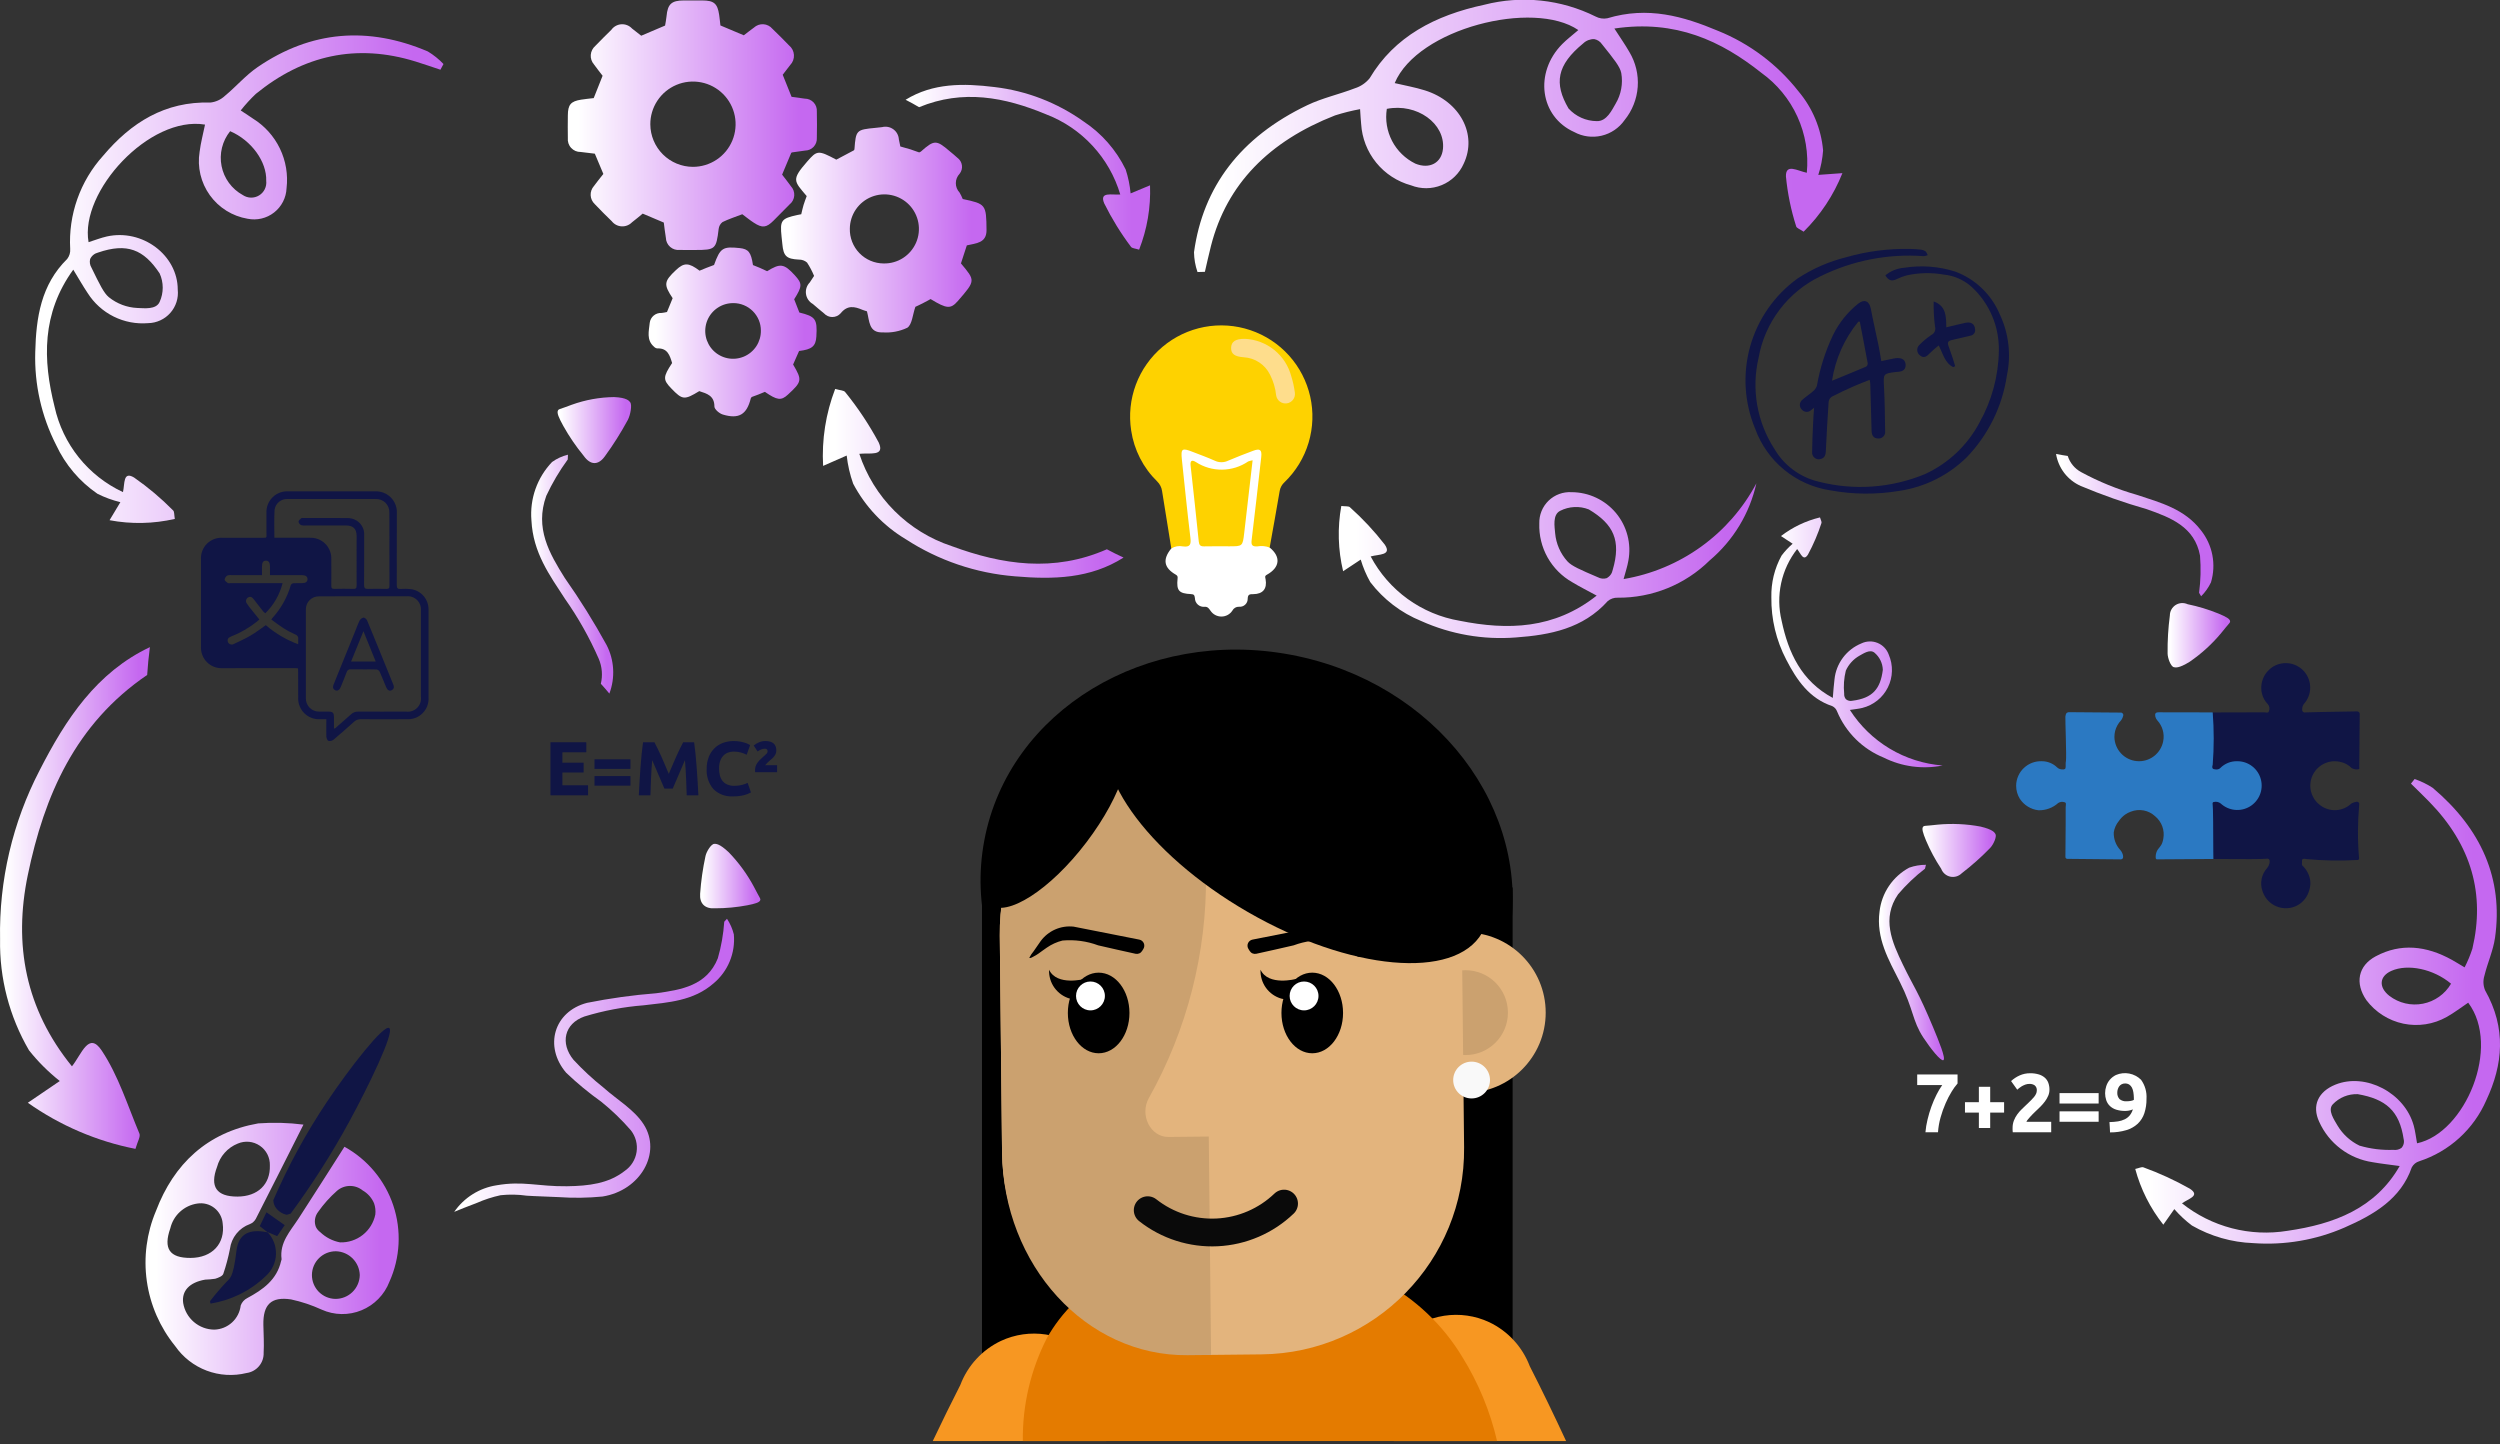 <svg width="180" height="104" viewBox="0 0 180 104" fill="none" xmlns="http://www.w3.org/2000/svg">
	<rect x="0" y="0" width="180" height="104" fill="#333333" stroke="none"/>
	<g clip-path="url(#clip0_304_547)">
		<path d="M108.909 63.899H70.703V103.757H108.909V63.899Z" fill="black"/>
		<path d="M100.357 103.757H112.759C111.89 101.881 111.015 100.077 110.144 98.368C109.615 96.973 108.568 95.836 107.221 95.196C106.21 94.724 105.082 94.564 103.98 94.734C102.878 94.904 101.851 95.397 101.03 96.152C100.208 96.906 99.629 97.887 99.366 98.971C99.103 100.055 99.168 101.192 99.552 102.239C99.757 102.631 100.029 103.148 100.357 103.757Z" fill="#F79722"/>
		<path d="M79.646 103.757C79.676 103.7 79.707 103.641 79.735 103.589C80.118 102.542 80.183 101.404 79.919 100.321C79.656 99.237 79.077 98.256 78.256 97.502C77.434 96.748 76.408 96.254 75.306 96.084C74.204 95.914 73.076 96.075 72.065 96.546C70.718 97.187 69.671 98.323 69.143 99.718C68.482 101.014 67.82 102.364 67.158 103.757H79.646Z" fill="#F79722"/>
		<path d="M84.334 39.488C84.113 38.111 83.891 36.735 83.67 35.359C83.633 35.094 83.509 34.849 83.316 34.663C82.31 33.679 81.653 32.393 81.445 31.001C81.272 29.887 81.388 28.747 81.783 27.691C82.178 26.635 82.839 25.699 83.701 24.973C84.563 24.246 85.597 23.754 86.705 23.543C87.813 23.333 88.956 23.411 90.024 23.771C91.093 24.13 92.051 24.759 92.806 25.596C93.561 26.433 94.087 27.451 94.335 28.551C94.582 29.651 94.542 30.796 94.218 31.876C93.895 32.956 93.298 33.934 92.487 34.717C92.301 34.884 92.178 35.109 92.136 35.355C91.909 36.714 91.658 38.068 91.416 39.423C91.388 39.443 91.358 39.457 91.325 39.465C90.09 39.645 89.884 39.442 90.039 38.221C90.254 36.522 90.453 34.82 90.625 33.115C90.682 32.544 90.591 32.477 90.053 32.679C89.516 32.88 88.989 33.093 88.455 33.3C88.284 33.37 88.101 33.405 87.916 33.403C87.731 33.401 87.549 33.362 87.379 33.288C86.929 33.103 86.477 32.92 86.022 32.745C85.272 32.455 85.172 32.52 85.257 33.335C85.364 34.354 85.484 35.372 85.595 36.39C85.678 37.158 85.769 37.925 85.837 38.695C85.895 39.346 85.764 39.483 85.127 39.489C84.863 39.49 84.598 39.602 84.334 39.488Z" fill="#FED200"/>
		<path d="M84.334 39.488C84.582 39.335 84.878 39.282 85.163 39.34C85.691 39.415 85.767 39.196 85.709 38.719C85.483 36.848 85.295 34.972 85.096 33.097C85.011 32.291 85.102 32.231 85.879 32.538C86.411 32.745 86.95 32.939 87.468 33.172C87.619 33.244 87.785 33.281 87.952 33.279C88.12 33.278 88.285 33.239 88.435 33.165C89.021 32.911 89.619 32.687 90.216 32.46C90.722 32.267 90.868 32.382 90.808 32.915C90.582 34.905 90.362 36.896 90.118 38.883C90.072 39.251 90.165 39.361 90.526 39.34C90.826 39.285 91.136 39.315 91.42 39.425C92.236 40.092 92.16 40.859 91.213 41.382C91.041 41.477 91.098 41.567 91.123 41.706C91.243 42.39 90.931 42.77 90.243 42.779C90.006 42.782 89.845 42.77 89.834 43.104C89.836 43.185 89.821 43.265 89.79 43.34C89.758 43.415 89.712 43.482 89.652 43.537C89.593 43.592 89.523 43.634 89.446 43.659C89.369 43.685 89.288 43.694 89.207 43.686C89.109 43.682 89.012 43.706 88.927 43.756C88.842 43.806 88.774 43.879 88.729 43.967C88.644 44.097 88.527 44.204 88.391 44.278C88.254 44.352 88.101 44.391 87.945 44.392C87.789 44.392 87.636 44.355 87.499 44.282C87.361 44.209 87.244 44.103 87.157 43.974C87.041 43.817 86.963 43.675 86.735 43.688C86.647 43.698 86.558 43.689 86.473 43.662C86.388 43.635 86.31 43.591 86.244 43.531C86.178 43.472 86.125 43.4 86.088 43.318C86.052 43.237 86.033 43.149 86.033 43.06C86.004 42.858 85.973 42.784 85.749 42.775C84.877 42.734 84.698 42.522 84.785 41.665C84.799 41.532 84.796 41.458 84.665 41.38C83.792 40.883 83.69 40.275 84.334 39.488Z" fill="white"/>
		<path d="M89.637 24.396C90.407 24.432 91.146 24.712 91.746 25.197C92.345 25.681 92.775 26.345 92.971 27.09C93.092 27.475 93.178 27.869 93.23 28.268C93.243 28.357 93.239 28.447 93.217 28.534C93.195 28.62 93.157 28.702 93.103 28.774C93.05 28.845 92.983 28.906 92.906 28.952C92.83 28.998 92.745 29.028 92.656 29.041C92.568 29.054 92.478 29.05 92.391 29.028C92.304 29.006 92.223 28.968 92.151 28.914C92.079 28.861 92.019 28.794 91.973 28.718C91.927 28.641 91.897 28.556 91.883 28.467C91.83 27.948 91.68 27.443 91.442 26.978C91.267 26.621 91 26.317 90.669 26.096C90.337 25.876 89.954 25.747 89.556 25.724C88.896 25.675 88.631 25.484 88.64 25.044C88.651 24.591 88.959 24.388 89.637 24.396Z" fill="#FEDD8C"/>
		<path d="M90.188 33.141C89.981 34.937 89.787 36.654 89.584 38.371C89.471 39.339 89.464 39.334 88.507 39.334C87.902 39.334 87.296 39.324 86.691 39.339C86.433 39.345 86.339 39.248 86.312 38.997C86.124 37.173 85.928 35.351 85.724 33.53C85.682 33.164 85.811 33.088 86.1 33.266C86.663 33.632 87.321 33.823 87.992 33.815C88.663 33.808 89.317 33.602 89.871 33.224C89.974 33.185 90.08 33.157 90.188 33.141Z" fill="#FED200"/>
		<path d="M159.276 51.297C160.526 51.297 161.776 51.297 163.026 51.287C163.14 51.287 163.315 51.361 163.359 51.218C163.398 51.132 163.411 51.038 163.397 50.945C163.383 50.852 163.342 50.765 163.279 50.695C163.067 50.479 162.919 50.208 162.853 49.912C162.773 49.547 162.808 49.166 162.955 48.822C163.101 48.478 163.351 48.189 163.67 47.994C164.03 47.778 164.455 47.699 164.869 47.769C165.282 47.839 165.657 48.054 165.926 48.377C166.195 48.699 166.34 49.106 166.335 49.526C166.33 49.945 166.176 50.349 165.899 50.665C165.805 50.771 165.756 50.909 165.761 51.05C165.751 51.084 165.751 51.12 165.759 51.154C165.768 51.188 165.786 51.218 165.81 51.243C165.835 51.268 165.866 51.285 165.9 51.294C165.934 51.303 165.969 51.302 166.003 51.292C166.201 51.279 167.668 51.253 169.713 51.22C169.741 51.22 169.768 51.226 169.794 51.238C169.819 51.25 169.842 51.267 169.86 51.289C169.887 51.325 169.9 51.369 169.899 51.414C169.903 51.69 169.867 55.214 169.866 55.223C169.877 55.264 169.877 55.308 169.866 55.349C169.858 55.361 169.848 55.37 169.836 55.377C169.824 55.384 169.811 55.388 169.797 55.39C169.634 55.414 169.468 55.384 169.324 55.305C169.088 55.063 168.782 54.903 168.449 54.845C168.057 54.765 167.65 54.821 167.294 55.004C166.938 55.188 166.656 55.487 166.493 55.852C166.331 56.218 166.298 56.628 166.4 57.014C166.503 57.401 166.734 57.741 167.056 57.978C167.383 58.227 167.788 58.352 168.198 58.329C168.608 58.307 168.997 58.139 169.295 57.856C169.295 57.856 169.659 57.658 169.79 57.748C169.813 57.764 169.832 57.785 169.847 57.809C169.863 57.842 169.869 57.878 169.865 57.914C169.748 59.206 169.743 60.506 169.853 61.799C169.854 61.816 169.853 61.832 169.847 61.848C169.842 61.864 169.834 61.878 169.822 61.89C169.808 61.904 169.79 61.915 169.771 61.92C169.751 61.925 169.731 61.925 169.711 61.92C168.498 61.988 167.281 61.966 166.07 61.855C166.038 61.847 165.852 61.798 165.771 61.875C165.736 61.909 165.745 61.988 165.743 62.175C165.738 62.219 165.743 62.264 165.757 62.306C165.921 62.457 166.057 62.636 166.158 62.836C166.263 63.033 166.326 63.25 166.344 63.473C166.36 63.693 166.331 63.915 166.257 64.123C166.157 64.487 165.941 64.808 165.642 65.037C165.342 65.266 164.976 65.391 164.599 65.393C164.217 65.396 163.844 65.276 163.536 65.049C163.229 64.823 163.003 64.503 162.892 64.137C162.797 63.859 162.779 63.562 162.838 63.275C162.898 62.987 163.033 62.722 163.231 62.505C163.308 62.414 163.364 62.306 163.393 62.191C163.403 62.15 163.456 61.938 163.357 61.856C163.333 61.84 163.306 61.83 163.277 61.825C163.248 61.82 163.219 61.821 163.191 61.828C162.979 61.862 161.542 61.864 159.364 61.846C159.134 58.184 159.259 57.725 159.345 57.693C159.442 57.656 159.547 57.646 159.65 57.663C159.741 57.682 159.825 57.727 159.892 57.791C160.059 57.946 160.255 58.065 160.468 58.143C160.682 58.22 160.909 58.254 161.136 58.241C161.372 58.233 161.604 58.175 161.816 58.071C162.028 57.966 162.215 57.817 162.364 57.634C162.514 57.452 162.623 57.239 162.684 57.011C162.744 56.782 162.756 56.544 162.717 56.311C162.67 56.015 162.546 55.738 162.356 55.506C162.167 55.275 161.92 55.098 161.64 54.993C161.36 54.888 161.058 54.859 160.763 54.91C160.468 54.96 160.192 55.087 159.963 55.279C159.88 55.36 159.779 55.419 159.668 55.451C159.349 55.52 159.207 55.421 159.21 55.097C159.217 54.362 159.177 53.626 159.232 52.892L159.276 51.297Z" fill="#101545"/>
		<path d="M159.36 61.846L155.324 61.873C155.297 61.876 155.269 61.869 155.247 61.852C155.236 61.841 155.227 61.827 155.221 61.812C155.214 61.797 155.212 61.781 155.212 61.765C155.201 61.612 155.225 61.46 155.281 61.318C155.392 61.05 155.582 60.981 155.692 60.654C155.721 60.568 155.743 60.479 155.758 60.389C155.814 60.092 155.788 59.784 155.685 59.5C155.582 59.215 155.404 58.964 155.17 58.771C154.939 58.555 154.652 58.41 154.341 58.351C154.031 58.293 153.71 58.324 153.416 58.441C153.269 58.493 153.129 58.565 153.002 58.655C152.829 58.781 152.679 58.935 152.558 59.112C152.363 59.346 152.236 59.63 152.19 59.931C152.173 60.4 152.343 60.857 152.662 61.202C152.735 61.281 152.791 61.376 152.825 61.478C152.851 61.557 152.908 61.743 152.816 61.83C152.781 61.86 152.736 61.876 152.69 61.875L148.89 61.838C148.866 61.844 148.84 61.843 148.816 61.837C148.792 61.831 148.77 61.819 148.752 61.802C148.734 61.785 148.721 61.763 148.714 61.74C148.707 61.716 148.706 61.691 148.71 61.667C148.722 60.9 148.728 60.125 148.728 59.342C148.728 59.066 148.728 58.788 148.728 58.509V58.318C148.728 58.255 148.728 58.191 148.728 58.128C148.736 57.93 148.769 57.852 148.717 57.798C148.699 57.778 148.675 57.766 148.648 57.761C148.573 57.735 148.493 57.726 148.414 57.735C148.335 57.745 148.259 57.772 148.192 57.815C147.801 58.166 147.29 58.354 146.765 58.339C146.496 58.308 146.237 58.218 146.007 58.076C145.776 57.934 145.58 57.743 145.43 57.517C145.253 57.231 145.16 56.901 145.162 56.564C145.165 56.326 145.215 56.092 145.311 55.874C145.406 55.656 145.544 55.459 145.717 55.296C145.889 55.132 146.093 55.005 146.315 54.921C146.538 54.837 146.775 54.799 147.013 54.808C147.426 54.807 147.823 54.969 148.118 55.259C148.172 55.308 148.236 55.346 148.305 55.369C148.375 55.393 148.448 55.403 148.521 55.397C148.549 55.402 148.578 55.401 148.606 55.395C148.634 55.388 148.661 55.376 148.684 55.359C148.719 55.326 148.721 55.278 148.728 55.187C148.731 55.127 148.731 55.068 148.728 55.008C148.727 54.935 148.734 54.862 148.748 54.791C148.796 54.484 148.694 51.819 148.707 51.595C148.711 51.547 148.72 51.499 148.735 51.453C148.749 51.413 148.767 51.374 148.79 51.339C148.831 51.309 148.878 51.289 148.928 51.281C148.948 51.278 148.968 51.276 148.989 51.277C149.067 51.281 150.585 51.292 152.74 51.307C152.792 51.324 152.835 51.359 152.861 51.406C152.901 51.486 152.861 51.578 152.821 51.683C152.794 51.747 152.759 51.808 152.716 51.863C152.509 52.081 152.362 52.348 152.287 52.639C152.255 52.779 152.239 52.922 152.237 53.065C152.245 53.504 152.414 53.924 152.714 54.245C153.013 54.565 153.42 54.764 153.857 54.801C154.294 54.839 154.729 54.714 155.079 54.449C155.429 54.184 155.668 53.799 155.75 53.368C155.803 53.103 155.792 52.83 155.719 52.569C155.645 52.309 155.512 52.07 155.329 51.871C155.257 51.794 155.207 51.698 155.184 51.595C155.144 51.388 155.184 51.283 155.432 51.285C156.726 51.294 158.021 51.291 159.315 51.292C159.412 52.545 159.412 53.804 159.315 55.058C159.306 55.088 159.246 55.25 159.32 55.334C159.356 55.376 159.412 55.384 159.496 55.396C159.582 55.413 159.672 55.405 159.753 55.372C159.797 55.353 159.836 55.325 159.869 55.291C160.025 55.134 160.212 55.011 160.418 54.927C160.623 54.844 160.844 54.804 161.066 54.808C161.458 54.802 161.842 54.929 162.154 55.168C162.466 55.407 162.688 55.744 162.785 56.125C162.879 56.492 162.853 56.88 162.708 57.231C162.564 57.581 162.31 57.876 161.985 58.071C161.659 58.265 161.279 58.349 160.902 58.309C160.525 58.27 160.171 58.11 159.892 57.852C159.824 57.797 159.744 57.758 159.658 57.74C159.572 57.721 159.483 57.723 159.398 57.744C159.374 57.744 159.351 57.753 159.334 57.769C159.285 57.819 159.309 57.919 159.312 57.936C159.342 58.068 159.355 59.576 159.36 61.846Z" fill="#2B79C2"/>
		<path d="M53.445 15.425C52.962 15.612 52.472 15.766 52.02 15.99C51.942 16.049 51.877 16.124 51.83 16.21C51.782 16.296 51.753 16.391 51.743 16.488C51.568 17.939 51.51 18 50.052 17.999C49.682 17.999 49.312 18.009 48.942 17.995C48.818 18.009 48.693 17.996 48.574 17.959C48.455 17.921 48.345 17.86 48.252 17.778C48.158 17.696 48.082 17.596 48.029 17.483C47.976 17.37 47.946 17.248 47.943 17.123C47.878 16.745 47.839 16.363 47.794 16.025L46.274 15.38C46.041 15.57 45.779 15.799 45.502 16.007C45.406 16.106 45.29 16.183 45.161 16.233C45.033 16.283 44.895 16.305 44.757 16.298C44.62 16.291 44.485 16.254 44.363 16.19C44.24 16.127 44.133 16.037 44.048 15.929C43.633 15.525 43.219 15.118 42.821 14.693C42.644 14.528 42.539 14.3 42.527 14.059C42.516 13.818 42.599 13.581 42.759 13.4C42.976 13.102 43.211 12.818 43.441 12.524L42.828 11.065L41.81 10.942C41.681 10.945 41.553 10.92 41.434 10.87C41.316 10.819 41.209 10.744 41.122 10.649C41.034 10.555 40.968 10.442 40.927 10.32C40.886 10.198 40.872 10.068 40.885 9.94C40.874 9.393 40.879 8.847 40.885 8.301C40.891 7.534 41.096 7.293 41.844 7.175C42.139 7.128 42.435 7.101 42.748 7.063L43.387 5.455C43.188 5.195 42.969 4.922 42.766 4.638C42.684 4.545 42.621 4.437 42.582 4.319C42.542 4.202 42.526 4.077 42.535 3.954C42.544 3.83 42.577 3.709 42.633 3.598C42.688 3.488 42.765 3.389 42.859 3.308C43.238 2.915 43.626 2.529 44.017 2.147C44.1 2.031 44.208 1.935 44.333 1.866C44.458 1.797 44.597 1.756 44.74 1.747C44.882 1.738 45.025 1.761 45.158 1.815C45.29 1.868 45.41 1.95 45.507 2.055C45.73 2.225 45.949 2.4 46.168 2.572L47.886 1.841C47.917 1.645 47.969 1.407 47.991 1.166C48.071 0.294 48.347 0.035 49.235 0.032C49.676 0.032 50.117 0.032 50.558 0.032C51.408 0.036 51.659 0.249 51.781 1.077C51.817 1.32 51.839 1.565 51.87 1.832L53.554 2.541C53.782 2.368 54.028 2.172 54.283 1.988C54.375 1.903 54.483 1.838 54.6 1.796C54.717 1.755 54.842 1.737 54.966 1.745C55.091 1.753 55.212 1.786 55.323 1.843C55.434 1.899 55.533 1.977 55.613 2.073C56.021 2.462 56.418 2.863 56.81 3.268C56.914 3.352 56.999 3.456 57.06 3.574C57.121 3.693 57.156 3.823 57.164 3.955C57.172 4.088 57.153 4.221 57.106 4.346C57.06 4.471 56.989 4.585 56.896 4.68C56.717 4.918 56.532 5.152 56.355 5.382L56.993 6.971L57.941 7.102C58.06 7.101 58.179 7.125 58.29 7.172C58.4 7.219 58.499 7.289 58.581 7.376C58.663 7.464 58.726 7.567 58.766 7.681C58.805 7.794 58.821 7.914 58.812 8.034C58.826 8.668 58.827 9.303 58.812 9.937C58.819 10.052 58.802 10.168 58.762 10.277C58.723 10.385 58.662 10.485 58.584 10.569C58.505 10.654 58.41 10.721 58.304 10.768C58.198 10.815 58.084 10.839 57.969 10.841C57.655 10.885 57.342 10.928 57.028 10.973C57.012 10.973 56.998 10.991 56.968 11.009L56.312 12.574C56.519 12.843 56.738 13.115 56.942 13.403C57.028 13.493 57.093 13.6 57.135 13.716C57.177 13.832 57.195 13.956 57.186 14.08C57.178 14.203 57.144 14.323 57.086 14.433C57.029 14.543 56.949 14.639 56.852 14.716C56.473 15.107 56.087 15.491 55.703 15.877C55.184 16.4 54.89 16.438 54.272 16.033C53.992 15.853 53.736 15.641 53.445 15.425ZM49.891 12.013C50.499 12.013 51.094 11.833 51.599 11.495C52.105 11.157 52.499 10.677 52.731 10.114C52.963 9.553 53.023 8.934 52.904 8.338C52.784 7.742 52.49 7.194 52.059 6.766C51.628 6.337 51.079 6.045 50.482 5.929C49.886 5.812 49.267 5.875 48.707 6.11C48.146 6.345 47.667 6.741 47.332 7.249C46.996 7.756 46.819 8.351 46.823 8.959C46.829 9.77 47.155 10.545 47.729 11.117C48.304 11.689 49.081 12.011 49.891 12.013V12.013Z" fill="url(#paint0_linear_304_547)"/>
		<path d="M62.421 22.415C62.286 22.37 62.184 22.346 62.087 22.304C61.511 22.059 61.008 21.959 60.523 22.562C60.447 22.645 60.356 22.711 60.253 22.757C60.151 22.802 60.041 22.826 59.929 22.826C59.817 22.827 59.706 22.804 59.603 22.759C59.501 22.714 59.409 22.648 59.333 22.566C59.056 22.344 58.792 22.114 58.524 21.886C58.391 21.812 58.278 21.707 58.192 21.582C58.107 21.456 58.051 21.312 58.031 21.162C58.01 21.011 58.024 20.858 58.072 20.714C58.12 20.57 58.201 20.439 58.308 20.331C58.404 20.183 58.502 20.037 58.614 19.864C58.475 19.529 58.306 19.208 58.108 18.904C57.946 18.762 57.736 18.686 57.521 18.691C56.633 18.647 56.407 18.449 56.329 17.574C56.313 17.398 56.291 17.224 56.273 17.048C56.15 15.863 56.245 15.736 57.414 15.479C57.499 15.461 57.584 15.445 57.69 15.425C57.746 15.197 57.791 14.975 57.856 14.76C57.92 14.544 58.007 14.33 58.083 14.118C57.156 13.027 56.977 12.943 58.106 11.646C58.83 10.811 58.912 10.804 60.214 11.495C60.628 11.272 61.05 11.051 61.48 10.823C61.489 10.807 61.518 10.778 61.52 10.747C61.624 9.365 61.652 9.337 63.04 9.205C63.198 9.191 63.355 9.167 63.513 9.153C63.651 9.118 63.795 9.113 63.935 9.14C64.075 9.167 64.207 9.225 64.322 9.309C64.438 9.393 64.533 9.501 64.601 9.626C64.669 9.751 64.709 9.89 64.718 10.032C64.755 10.202 64.787 10.373 64.824 10.546C65.084 10.621 65.321 10.685 65.555 10.754C65.771 10.823 65.984 10.904 66.181 10.974C66.222 10.96 66.261 10.941 66.297 10.918C67.265 10.061 67.414 10.059 68.377 10.887C68.564 11.047 68.763 11.196 68.94 11.367C69.026 11.43 69.099 11.511 69.154 11.603C69.209 11.695 69.245 11.798 69.259 11.905C69.274 12.011 69.266 12.119 69.238 12.223C69.21 12.327 69.161 12.424 69.094 12.508C68.919 12.69 68.82 12.933 68.82 13.186C68.819 13.439 68.916 13.682 69.09 13.865C69.177 14.014 69.252 14.17 69.317 14.329C70.983 14.684 71.012 14.715 71.03 16.562C71.039 17.514 70.261 17.512 69.611 17.668L69.188 18.965C70.225 20.209 70.26 20.186 68.966 21.671C68.448 22.266 68.166 22.239 67.004 21.533C66.82 21.632 66.624 21.74 66.423 21.844C66.223 21.948 66.009 22.042 65.907 22.091C65.707 22.663 65.674 23.365 65.326 23.598C64.775 23.86 64.167 23.975 63.559 23.932C62.533 23.976 62.608 23.095 62.421 22.415ZM61.188 16.462C61.18 16.787 61.237 17.111 61.356 17.414C61.475 17.718 61.653 17.994 61.88 18.227C62.107 18.461 62.378 18.647 62.678 18.774C62.978 18.901 63.3 18.968 63.626 18.969C64.119 18.979 64.604 18.842 65.019 18.576C65.434 18.309 65.76 17.925 65.957 17.473C66.153 17.021 66.211 16.52 66.122 16.035C66.033 15.55 65.802 15.102 65.459 14.748C65.115 14.395 64.674 14.151 64.191 14.049C63.709 13.947 63.207 13.99 62.749 14.174C62.291 14.357 61.899 14.673 61.621 15.08C61.343 15.488 61.192 15.969 61.188 16.462Z" fill="url(#paint1_linear_304_547)"/>
		<path d="M57.181 21.548L57.554 22.501C58.724 22.787 58.854 22.971 58.778 24.235C58.736 24.926 58.457 25.162 57.534 25.271L57.104 26.245C57.77 27.376 57.741 27.48 56.727 28.415C56.243 28.863 55.95 28.82 55.072 28.213C54.927 28.273 54.769 28.342 54.608 28.404C54.447 28.466 54.28 28.526 54.128 28.582C54.097 28.621 54.064 28.646 54.059 28.676C53.767 29.851 53.201 30.196 52.036 29.844C51.791 29.77 51.438 29.467 51.438 29.271C51.438 28.489 50.901 28.339 50.347 28.161C49.271 28.815 49.137 28.802 48.332 27.966C47.724 27.336 47.731 27.143 48.392 26.139C48.228 25.594 48.066 25.051 47.324 25.087C47.235 25.075 47.154 25.033 47.092 24.968C46.524 24.481 46.723 23.831 46.781 23.241C46.806 23.036 46.91 22.848 47.07 22.716C47.23 22.585 47.434 22.519 47.64 22.533C47.769 22.517 47.897 22.494 48.023 22.464L48.431 21.47C47.771 20.482 47.8 20.261 48.676 19.438C49.253 18.896 49.59 18.902 50.367 19.489C50.524 19.425 50.698 19.351 50.874 19.282C51.05 19.213 51.236 19.144 51.411 19.079C51.855 17.85 52.033 17.732 53.264 17.862C53.889 17.931 54.075 18.159 54.214 19.085C54.366 19.146 54.543 19.214 54.717 19.289C54.892 19.364 55.067 19.45 55.233 19.527C56.171 18.951 56.442 18.962 57.227 19.822C57.77 20.417 57.775 20.607 57.181 21.548ZM52.798 21.825C52.4 21.821 52.01 21.936 51.678 22.156C51.345 22.375 51.086 22.688 50.932 23.055C50.779 23.423 50.738 23.827 50.815 24.218C50.893 24.608 51.085 24.967 51.367 25.248C51.649 25.529 52.008 25.719 52.399 25.795C52.79 25.871 53.194 25.829 53.561 25.674C53.928 25.519 54.24 25.258 54.458 24.925C54.675 24.592 54.789 24.202 54.784 23.803C54.784 23.543 54.733 23.285 54.633 23.044C54.533 22.804 54.386 22.585 54.202 22.401C54.017 22.217 53.798 22.071 53.558 21.972C53.317 21.873 53.059 21.822 52.798 21.823V21.825Z" fill="url(#paint2_linear_304_547)"/>
		<path d="M39.634 57.262V53.443H42.214V54.165H40.494V54.914H42.021V55.62H40.494V56.54H42.34V57.262H39.634Z" fill="#101545"/>
		<path d="M42.803 54.67H45.392V55.361H42.803V54.67ZM42.803 55.877H45.392V56.568H42.803V55.877Z" fill="#101545"/>
		<path d="M47.118 53.443C47.187 53.564 47.26 53.714 47.347 53.892C47.434 54.071 47.523 54.264 47.617 54.471C47.711 54.679 47.804 54.891 47.894 55.108C47.983 55.325 48.073 55.528 48.153 55.719C48.234 55.528 48.321 55.324 48.413 55.108C48.505 54.891 48.597 54.679 48.69 54.471C48.782 54.263 48.872 54.07 48.96 53.892C49.047 53.714 49.123 53.564 49.189 53.443H49.977C50.014 53.697 50.048 53.98 50.079 54.295C50.11 54.609 50.138 54.936 50.162 55.276C50.186 55.616 50.208 55.956 50.231 56.298C50.255 56.639 50.268 56.961 50.284 57.265H49.443C49.432 56.894 49.417 56.49 49.399 56.052C49.381 55.615 49.354 55.174 49.316 54.73C49.25 54.885 49.176 55.056 49.095 55.243C49.014 55.43 48.934 55.617 48.855 55.804C48.775 55.992 48.699 56.171 48.625 56.342C48.552 56.513 48.487 56.659 48.437 56.78H47.837C47.785 56.659 47.722 56.513 47.648 56.342C47.574 56.171 47.498 55.992 47.419 55.804C47.34 55.616 47.26 55.43 47.178 55.243C47.097 55.055 47.024 54.885 46.957 54.73C46.921 55.174 46.894 55.615 46.875 56.052C46.857 56.489 46.842 56.894 46.831 57.265H45.994C46.008 56.964 46.026 56.641 46.045 56.298C46.066 55.956 46.087 55.616 46.114 55.276C46.141 54.936 46.166 54.609 46.197 54.295C46.229 53.98 46.262 53.697 46.299 53.443H47.118Z" fill="#101545"/>
		<path d="M52.788 57.339C52.528 57.357 52.268 57.32 52.023 57.231C51.779 57.142 51.556 57.002 51.369 56.821C51.022 56.413 50.847 55.885 50.881 55.35C50.877 55.061 50.927 54.774 51.03 54.504C51.121 54.269 51.26 54.055 51.437 53.876C51.613 53.703 51.824 53.571 52.055 53.487C52.304 53.397 52.567 53.352 52.832 53.355C52.98 53.354 53.127 53.366 53.273 53.391C53.389 53.411 53.505 53.439 53.618 53.474C53.703 53.499 53.786 53.531 53.866 53.57C53.935 53.603 53.979 53.628 54.009 53.647L53.761 54.342C53.63 54.274 53.493 54.22 53.351 54.182C53.177 54.135 52.998 54.111 52.819 54.113C52.686 54.114 52.555 54.137 52.43 54.182C52.303 54.226 52.188 54.298 52.094 54.394C51.99 54.502 51.91 54.63 51.86 54.771C51.797 54.952 51.767 55.142 51.772 55.333C51.771 55.499 51.79 55.665 51.83 55.826C51.864 55.97 51.928 56.104 52.017 56.221C52.107 56.334 52.223 56.424 52.356 56.482C52.516 56.55 52.689 56.583 52.863 56.579C52.975 56.58 53.088 56.572 53.199 56.557C53.288 56.544 53.376 56.527 53.463 56.504C53.534 56.487 53.603 56.464 53.671 56.435C53.729 56.41 53.783 56.385 53.831 56.366L54.068 57.057C53.907 57.146 53.734 57.213 53.555 57.255C53.304 57.316 53.046 57.344 52.788 57.339Z" fill="#101545"/>
		<path d="M55.895 54.033C55.897 54.108 55.884 54.183 55.857 54.253C55.832 54.319 55.797 54.381 55.755 54.438C55.712 54.496 55.663 54.55 55.609 54.598L55.444 54.744C55.381 54.795 55.317 54.853 55.251 54.917C55.193 54.972 55.139 55.032 55.091 55.096H55.951V55.598H54.369C54.366 55.572 54.364 55.545 54.364 55.518V55.444C54.362 55.27 54.413 55.1 54.51 54.956C54.631 54.785 54.775 54.632 54.937 54.501C55.036 54.417 55.116 54.343 55.177 54.281C55.204 54.256 55.226 54.227 55.241 54.193C55.257 54.16 55.266 54.124 55.267 54.088C55.269 54.064 55.265 54.04 55.256 54.017C55.248 53.994 55.235 53.974 55.218 53.956C55.199 53.938 55.176 53.925 55.151 53.916C55.127 53.908 55.101 53.904 55.075 53.906C54.973 53.905 54.872 53.927 54.78 53.97C54.699 54.006 54.622 54.053 54.551 54.108L54.265 53.678C54.376 53.587 54.499 53.512 54.631 53.455C54.779 53.387 54.94 53.352 55.102 53.353C55.226 53.35 55.35 53.367 55.468 53.403C55.56 53.429 55.644 53.477 55.714 53.541C55.776 53.6 55.823 53.674 55.852 53.755C55.882 53.844 55.897 53.938 55.895 54.033Z" fill="#101545"/>
		<path d="M135.746 19.826C136.131 19.505 136.606 19.314 137.106 19.278C138.331 19.084 139.585 19.177 140.768 19.551C141.485 19.815 142.139 20.224 142.692 20.752C143.244 21.28 143.682 21.916 143.979 22.62C144.632 23.997 144.814 25.551 144.496 27.042C144.167 29.259 143.154 31.319 141.598 32.932C140.288 34.217 138.608 35.058 136.794 35.336C135.131 35.62 133.431 35.609 131.773 35.303C130.558 35.118 129.416 34.608 128.466 33.829C127.517 33.05 126.794 32.03 126.374 30.875C125.588 28.992 125.461 26.899 126.014 24.934C126.567 22.97 127.767 21.25 129.421 20.054C130.489 19.351 131.669 18.833 132.911 18.524C134.416 18.09 135.979 17.888 137.545 17.924C137.79 17.931 138.035 17.941 138.277 17.971C138.403 17.982 138.524 18.024 138.63 18.093C138.711 18.152 138.745 18.275 138.799 18.369C138.709 18.409 138.613 18.435 138.514 18.444C135.952 18.254 133.385 18.753 131.08 19.89C129.921 20.445 128.91 21.269 128.134 22.294C127.357 23.318 126.836 24.514 126.615 25.78C126.356 26.893 126.323 28.048 126.521 29.174C126.718 30.299 127.141 31.374 127.765 32.332C128.109 32.919 128.568 33.429 129.115 33.833C129.662 34.237 130.286 34.526 130.948 34.681C133.485 35.331 136.165 35.141 138.586 34.14C140.268 33.372 141.649 32.071 142.515 30.438C143.408 28.855 143.89 27.073 143.917 25.256C143.935 24.4 143.772 23.551 143.44 22.763C143.107 21.975 142.612 21.265 141.987 20.682C141.425 20.165 140.711 19.845 139.951 19.77C139.068 19.614 138.162 19.634 137.286 19.826C137.04 19.891 136.801 19.98 136.573 20.093C136.209 20.272 135.979 20.212 135.746 19.826Z" fill="#101545"/>
		<path d="M130.615 29.36C130.523 29.429 130.461 29.482 130.396 29.53C130.352 29.573 130.299 29.606 130.241 29.627C130.183 29.648 130.121 29.658 130.06 29.655C129.998 29.651 129.938 29.636 129.882 29.608C129.827 29.581 129.778 29.543 129.738 29.496C129.691 29.452 129.654 29.399 129.628 29.34C129.603 29.281 129.589 29.218 129.589 29.154C129.589 29.089 129.603 29.026 129.628 28.967C129.654 28.908 129.691 28.855 129.738 28.811C129.986 28.582 130.279 28.401 130.532 28.176C130.666 28.072 130.765 27.931 130.818 27.77C131.036 26.51 131.425 25.286 131.974 24.131C132.404 23.247 133.027 22.471 133.796 21.858C134.243 21.513 134.596 21.679 134.698 22.224C134.865 23.112 135.073 23.992 135.255 24.876C135.33 25.239 135.385 25.606 135.454 25.998C135.754 25.936 136.038 25.874 136.325 25.817C136.418 25.797 136.513 25.785 136.609 25.781C136.981 25.771 137.185 25.936 137.204 26.252C137.223 26.568 137.052 26.742 136.665 26.771C136.612 26.775 136.559 26.776 136.506 26.783C135.588 26.893 135.596 26.921 135.647 27.827C135.706 28.9 135.712 29.977 135.73 31.052C135.738 31.122 135.73 31.192 135.707 31.258C135.684 31.324 135.646 31.384 135.597 31.434C135.548 31.484 135.489 31.522 135.423 31.546C135.357 31.57 135.287 31.579 135.217 31.572C134.909 31.561 134.76 31.365 134.753 31.008C134.727 29.89 134.693 28.773 134.66 27.655C134.66 27.572 134.638 27.49 134.619 27.349C134.223 27.507 133.848 27.643 133.485 27.805C132.951 28.043 132.419 28.288 131.9 28.556C131.837 28.596 131.783 28.649 131.742 28.711C131.701 28.774 131.674 28.844 131.663 28.918C131.581 30.106 131.516 31.296 131.46 32.486C131.448 32.745 131.386 32.952 131.126 33.038C131.048 33.068 130.963 33.078 130.88 33.065C130.797 33.052 130.718 33.018 130.653 32.966C130.587 32.914 130.536 32.845 130.504 32.767C130.473 32.689 130.462 32.605 130.474 32.522C130.48 31.84 130.511 31.158 130.543 30.477C130.555 30.123 130.588 29.763 130.615 29.36ZM133.907 23.164L133.799 23.159C132.797 24.381 132.143 25.851 131.904 27.414C132.761 27.062 133.566 26.737 134.365 26.396C134.402 26.368 134.431 26.331 134.45 26.289C134.469 26.247 134.478 26.201 134.475 26.155C134.293 25.157 134.098 24.161 133.907 23.163V23.164Z" fill="#101545"/>
		<path d="M140.634 26.434C140.021 26.132 139.899 25.466 139.586 24.871C139.339 25.067 139.103 25.276 138.878 25.496C138.679 25.711 138.489 25.785 138.245 25.596C138.188 25.555 138.141 25.502 138.106 25.442C138.071 25.381 138.05 25.314 138.042 25.245C138.035 25.176 138.043 25.106 138.065 25.039C138.086 24.973 138.122 24.912 138.169 24.86C138.44 24.579 138.741 24.327 139.067 24.11C139.172 24.058 139.255 23.971 139.302 23.863C139.348 23.756 139.356 23.635 139.322 23.523C139.243 22.92 139.211 22.312 139.224 21.704C140.125 22.021 140.127 22.782 140.132 23.565C140.616 23.452 141.063 23.338 141.514 23.242C141.929 23.155 142.188 23.338 142.205 23.717C142.214 23.77 142.212 23.824 142.199 23.875C142.186 23.927 142.162 23.976 142.13 24.018C142.098 24.061 142.057 24.096 142.011 24.123C141.964 24.149 141.913 24.165 141.86 24.171C141.414 24.27 140.973 24.388 140.527 24.483C140.288 24.534 140.198 24.643 140.283 24.882C140.393 25.191 140.502 25.504 140.606 25.813C140.667 25.995 140.717 26.181 140.773 26.365L140.634 26.434Z" fill="#101545"/>
		<path d="M23.497 51.784C23.317 51.784 23.177 51.784 23.037 51.784C22.827 51.794 22.617 51.76 22.422 51.684C22.226 51.608 22.048 51.491 21.9 51.342C21.753 51.193 21.638 51.014 21.564 50.818C21.489 50.622 21.457 50.412 21.47 50.202C21.47 49.541 21.47 48.88 21.465 48.218C21.462 48.184 21.456 48.151 21.449 48.118C21.364 48.113 21.274 48.104 21.184 48.104C19.457 48.104 17.735 48.111 16.011 48.109C15.807 48.118 15.604 48.085 15.414 48.012C15.224 47.938 15.051 47.826 14.906 47.683C14.762 47.539 14.648 47.367 14.573 47.178C14.498 46.988 14.463 46.785 14.47 46.582C14.465 44.479 14.465 42.377 14.47 40.274C14.458 40.066 14.49 39.858 14.564 39.664C14.639 39.47 14.753 39.293 14.9 39.147C15.048 39 15.224 38.886 15.419 38.812C15.614 38.739 15.821 38.707 16.029 38.72C16.966 38.715 17.903 38.72 18.84 38.72C19.24 38.72 19.185 38.749 19.185 38.384C19.19 37.912 19.185 37.439 19.185 36.967C19.171 36.754 19.202 36.54 19.278 36.339C19.353 36.139 19.471 35.958 19.623 35.807C19.774 35.656 19.957 35.54 20.158 35.466C20.358 35.392 20.573 35.362 20.786 35.378C22.046 35.374 23.305 35.378 24.566 35.378C25.368 35.378 26.172 35.378 26.975 35.378C27.189 35.364 27.403 35.395 27.603 35.471C27.803 35.546 27.985 35.664 28.137 35.815C28.288 35.967 28.405 36.149 28.48 36.349C28.555 36.55 28.586 36.764 28.572 36.978C28.575 38.694 28.574 40.41 28.567 42.127C28.567 42.349 28.63 42.414 28.844 42.404C29.095 42.385 29.348 42.391 29.598 42.419C29.953 42.47 30.277 42.65 30.508 42.923C30.74 43.197 30.863 43.547 30.854 43.905C30.859 45.755 30.854 47.606 30.854 49.457C30.854 49.708 30.854 49.96 30.854 50.212C30.868 50.422 30.837 50.632 30.763 50.829C30.689 51.026 30.574 51.205 30.426 51.353C30.277 51.502 30.099 51.617 29.902 51.691C29.705 51.765 29.495 51.796 29.285 51.782C28.183 51.792 27.081 51.792 25.979 51.782C25.886 51.78 25.793 51.796 25.706 51.83C25.62 51.864 25.541 51.915 25.475 51.98C24.991 52.412 24.513 52.841 24.018 53.255C23.966 53.296 23.907 53.325 23.843 53.341C23.779 53.357 23.712 53.358 23.647 53.346C23.566 53.316 23.502 53.139 23.496 53.021C23.486 52.619 23.497 52.218 23.497 51.784ZM24.045 52.437L24.11 52.456C24.501 52.11 24.894 51.776 25.279 51.428C25.346 51.363 25.426 51.313 25.513 51.28C25.6 51.247 25.693 51.232 25.786 51.235C26.936 51.243 28.086 51.235 29.236 51.235C29.379 51.255 29.526 51.241 29.663 51.196C29.801 51.15 29.927 51.073 30.03 50.971C30.134 50.87 30.212 50.745 30.26 50.608C30.308 50.472 30.324 50.325 30.307 50.181C30.309 48.102 30.309 46.023 30.307 43.945C30.316 43.809 30.297 43.672 30.249 43.544C30.201 43.416 30.126 43.3 30.029 43.203C29.932 43.107 29.815 43.033 29.687 42.986C29.559 42.939 29.422 42.92 29.285 42.931C28.789 42.931 28.293 42.931 27.797 42.931C26.191 42.931 24.584 42.927 22.979 42.937C22.851 42.933 22.725 42.955 22.607 43.002C22.488 43.048 22.381 43.119 22.291 43.209C22.202 43.3 22.131 43.407 22.085 43.526C22.039 43.644 22.017 43.771 22.022 43.898C22.017 46.024 22.017 48.15 22.022 50.276C22.02 50.403 22.043 50.528 22.09 50.646C22.138 50.763 22.208 50.87 22.297 50.959C22.387 51.049 22.493 51.12 22.61 51.167C22.728 51.215 22.853 51.238 22.98 51.236C23.2 51.241 23.421 51.236 23.641 51.236C23.965 51.236 24.042 51.315 24.045 51.641C24.047 51.907 24.045 52.172 24.045 52.437ZM19.755 38.719H20.075C20.815 38.719 21.556 38.715 22.296 38.719C22.503 38.709 22.711 38.742 22.905 38.816C23.099 38.891 23.274 39.005 23.421 39.152C23.568 39.299 23.683 39.475 23.757 39.669C23.832 39.863 23.865 40.071 23.854 40.278C23.854 40.908 23.862 41.538 23.854 42.167C23.854 42.34 23.895 42.404 24.076 42.399C24.525 42.387 24.974 42.387 25.422 42.399C25.616 42.405 25.678 42.353 25.677 42.151C25.668 40.97 25.677 39.789 25.677 38.608C25.677 38.074 25.438 37.835 24.896 37.834C23.943 37.834 22.99 37.834 22.037 37.834C21.921 37.85 21.802 37.842 21.689 37.812C21.639 37.789 21.596 37.755 21.562 37.713C21.529 37.671 21.505 37.621 21.494 37.568C21.494 37.483 21.601 37.381 21.684 37.315C21.729 37.279 21.822 37.297 21.891 37.297C22.927 37.297 23.969 37.291 25.008 37.3C25.181 37.299 25.352 37.332 25.511 37.398C25.736 37.49 25.925 37.651 26.052 37.857C26.18 38.063 26.239 38.304 26.221 38.546C26.221 39.735 26.225 40.923 26.213 42.113C26.213 42.343 26.282 42.409 26.508 42.401C26.94 42.386 27.373 42.392 27.807 42.401C27.973 42.404 28.042 42.366 28.041 42.18C28.033 40.423 28.041 38.668 28.035 36.912C28.04 36.779 28.017 36.648 27.968 36.524C27.919 36.401 27.845 36.29 27.75 36.197C27.655 36.105 27.542 36.033 27.418 35.987C27.294 35.941 27.161 35.921 27.029 35.929H24.525C23.258 35.929 21.991 35.929 20.725 35.929C20.498 35.913 20.273 35.983 20.096 36.126C19.919 36.269 19.802 36.474 19.77 36.7C19.73 37.358 19.755 38.019 19.755 38.719ZM18.862 41.41C18.114 41.41 17.406 41.41 16.698 41.41C16.59 41.392 16.479 41.4 16.375 41.434C16.322 41.465 16.277 41.507 16.242 41.557C16.207 41.607 16.183 41.664 16.171 41.724C16.171 41.809 16.302 41.909 16.395 41.975C16.442 42.01 16.533 41.986 16.602 41.986H20.346C20.139 42.812 19.708 43.564 19.099 44.159C19.045 44.117 18.995 44.071 18.948 44.021C18.719 43.732 18.49 43.442 18.268 43.147C18.154 42.996 18.022 42.91 17.848 43.027C17.813 43.05 17.782 43.079 17.76 43.114C17.737 43.15 17.722 43.189 17.715 43.231C17.709 43.272 17.712 43.314 17.724 43.355C17.736 43.395 17.756 43.432 17.784 43.463C17.828 43.538 17.877 43.61 17.93 43.678C18.173 43.984 18.42 44.289 18.673 44.604C18.604 44.662 18.541 44.719 18.475 44.773C17.913 45.219 17.287 45.577 16.618 45.836C16.439 45.909 16.346 46.027 16.411 46.222C16.427 46.262 16.452 46.298 16.484 46.328C16.516 46.358 16.554 46.38 16.596 46.393C16.637 46.407 16.681 46.41 16.724 46.405C16.768 46.399 16.809 46.383 16.846 46.36C17.25 46.168 17.66 45.984 18.045 45.758C18.43 45.532 18.769 45.267 19.14 45.011C19.827 45.606 20.616 46.071 21.47 46.385C21.463 46.277 21.463 46.169 21.47 46.061C21.501 45.854 21.422 45.743 21.217 45.66C20.928 45.536 20.651 45.387 20.388 45.215C20.095 45.028 19.82 44.811 19.534 44.605C19.584 44.536 19.603 44.511 19.621 44.487C20.238 43.809 20.689 42.998 20.941 42.117C20.959 42.084 20.984 42.055 21.015 42.034C21.046 42.013 21.082 41.999 21.119 41.994C21.322 41.977 21.527 41.987 21.733 41.986C22.004 41.986 22.14 41.889 22.14 41.704C22.14 41.504 22.009 41.41 21.719 41.41H20.184H19.439C19.439 41.186 19.439 40.992 19.439 40.797C19.439 40.505 19.345 40.371 19.15 40.367C18.955 40.364 18.862 40.498 18.863 40.791L18.862 41.41Z" fill="#101545"/>
		<path d="M26.148 48.19C25.856 48.19 25.565 48.199 25.274 48.19C25.205 48.178 25.134 48.194 25.076 48.232C25.017 48.27 24.976 48.33 24.959 48.397C24.827 48.759 24.675 49.114 24.53 49.471C24.444 49.683 24.293 49.775 24.137 49.697C23.948 49.602 23.952 49.448 24.023 49.274C24.538 48.006 25.052 46.738 25.565 45.47C25.672 45.207 25.762 44.937 25.889 44.686C25.918 44.63 25.959 44.582 26.008 44.544C26.058 44.506 26.115 44.479 26.175 44.465C26.258 44.458 26.395 44.584 26.436 44.681C26.914 45.828 27.378 46.98 27.847 48.131C28 48.51 28.151 48.891 28.309 49.267C28.382 49.439 28.393 49.593 28.205 49.693C28.044 49.778 27.902 49.705 27.807 49.486C27.646 49.11 27.501 48.726 27.332 48.355C27.31 48.315 27.279 48.28 27.241 48.254C27.204 48.228 27.161 48.21 27.116 48.203C26.794 48.186 26.471 48.196 26.148 48.196L26.148 48.19ZM25.279 47.628H27.05L26.168 45.448L25.279 47.628Z" fill="#101545"/>
		<path d="M113.64 2.165C110.409 -0.046 102.06 2.056 100.418 5.983C101.143 6.155 101.886 6.285 102.587 6.505C105.133 7.303 106.383 9.688 105.387 11.785C105.079 12.485 104.512 13.038 103.805 13.328C103.098 13.619 102.306 13.625 101.595 13.345C100.608 13.076 99.731 12.504 99.086 11.71C98.442 10.916 98.063 9.94 98.002 8.919C97.972 8.635 97.96 8.347 97.926 7.858C97.316 7.971 96.713 8.122 96.121 8.31C91.382 10.166 88.329 13.248 87.193 17.696C87.033 18.317 86.898 18.945 86.752 19.571L86.22 19.587C86.061 19.128 85.977 18.647 85.968 18.161C86.615 13.472 89.289 9.885 94.132 7.57C95.208 7.056 96.421 6.792 97.546 6.358C97.967 6.226 98.339 5.973 98.617 5.631C100.402 2.626 103.334 1.1 106.869 0.342C109.554 -0.347 112.398 -0.046 114.88 1.188C115.138 1.326 115.436 1.372 115.724 1.317C118.652 0.433 121.205 1.173 123.699 2.221C125.974 3.14 127.969 4.639 129.484 6.568C130.502 7.772 131.124 9.26 131.263 10.831C131.22 11.43 131.104 12.021 130.917 12.592L132.653 12.466C132.023 14.049 131.073 15.484 129.861 16.681C129.602 16.503 129.355 16.426 129.324 16.297C128.951 15.127 128.704 13.921 128.587 12.699C128.567 11.75 129.412 12.299 130.09 12.44C130.223 11.058 129.99 9.666 129.415 8.403C128.841 7.139 127.944 6.049 126.816 5.241C123.94 2.957 120.667 1.396 116.236 2.054C116.66 2.715 117.016 3.219 117.318 3.749C117.77 4.503 117.978 5.378 117.916 6.255C117.853 7.131 117.522 7.968 116.968 8.65C116.574 9.213 115.987 9.612 115.319 9.77C114.65 9.928 113.947 9.835 113.343 9.507C110.878 8.402 110.441 5.237 112.479 3.174C112.816 2.833 113.211 2.535 113.64 2.165ZM116.732 5.262C116.647 4.807 116.211 4.264 115.338 3.178C115.275 3.084 115.193 3.003 115.098 2.941C115.003 2.879 114.897 2.837 114.785 2.816C114.639 2.812 114.494 2.838 114.358 2.89C114.221 2.943 114.097 3.023 113.992 3.124C112.08 4.694 111.879 6.002 112.934 7.81C113.192 8.095 113.506 8.323 113.857 8.48C114.207 8.637 114.586 8.719 114.97 8.721C115.687 8.747 116.063 7.911 116.327 7.463C116.721 6.801 116.864 6.02 116.732 5.262H116.732ZM99.851 7.838C99.727 8.629 99.86 9.438 100.229 10.148C100.599 10.857 101.187 11.43 101.906 11.781C102.925 12.201 103.798 11.731 103.894 10.712C104.065 8.896 102.02 7.41 99.851 7.838H99.851Z" fill="url(#paint3_linear_304_547)"/>
		<path d="M54.283 63.849C54.38 64.023 54.361 64.008 54.526 64.311C54.716 64.662 54.758 64.713 54.745 64.788C54.712 64.974 54.388 65.065 53.796 65.183C53.038 65.325 52.269 65.397 51.498 65.397C50.755 65.453 50.358 65.056 50.409 64.349C50.473 63.435 50.603 62.527 50.797 61.632C50.872 61.292 51.215 60.757 51.433 60.758C51.536 60.758 51.779 60.713 52.47 61.364C53.187 62.104 53.797 62.94 54.283 63.849Z" fill="url(#paint4_linear_304_547)"/>
		<path d="M42.267 72.205C43.912 71.876 45.575 71.645 47.248 71.514C49.063 71.267 50.898 70.961 51.683 68.998C51.931 68.139 52.086 67.257 52.146 66.365L52.343 66.151C52.57 66.494 52.737 66.873 52.836 67.272C52.896 67.932 52.796 68.597 52.544 69.21C52.292 69.823 51.896 70.366 51.388 70.793C49.928 72.072 48.141 72.17 46.345 72.382C44.898 72.494 43.468 72.764 42.079 73.187C40.623 73.701 40.32 75.122 41.292 76.307C41.962 77.029 42.685 77.699 43.456 78.311C44.433 79.185 45.667 79.892 46.345 80.954C47.658 82.997 46.121 85.715 43.383 86.15C42.333 86.252 41.276 86.266 40.224 86.192C38.527 86.13 37.928 86.09 37.928 86.09C37.304 86 36.672 85.989 36.045 86.055C35.459 86.182 34.888 86.367 34.34 86.608C33.649 86.868 33.09 87.092 32.703 87.254C33.055 86.744 33.508 86.312 34.032 85.983C34.557 85.654 35.143 85.436 35.755 85.341C37.666 85.007 38.735 85.435 40.809 85.41C42.408 85.389 43.814 85.215 44.976 84.309C45.205 84.152 45.4 83.95 45.547 83.714C45.695 83.479 45.793 83.215 45.834 82.941C45.876 82.666 45.86 82.385 45.789 82.117C45.717 81.848 45.591 81.597 45.419 81.379C44.775 80.634 44.065 79.949 43.298 79.331C42.404 78.695 41.556 77.995 40.763 77.237C39.148 75.345 39.88 72.828 42.267 72.205Z" fill="url(#paint5_linear_304_547)"/>
		<path d="M7.689 17.027C10.249 16.455 12.797 18.37 12.798 20.853C12.83 21.155 12.799 21.46 12.707 21.748C12.614 22.037 12.463 22.304 12.262 22.531C12.061 22.758 11.815 22.941 11.539 23.067C11.264 23.194 10.965 23.262 10.662 23.267C9.809 23.338 8.953 23.174 8.187 22.793C7.42 22.412 6.773 21.828 6.314 21.105C5.977 20.604 5.679 20.076 5.275 19.415C2.999 22.562 3.077 25.9 3.931 29.29C4.225 30.623 4.822 31.871 5.675 32.936C6.529 34.001 7.617 34.855 8.854 35.432C8.992 34.831 8.848 33.897 9.656 34.384C10.663 35.085 11.603 35.877 12.464 36.75C12.563 36.839 12.534 37.071 12.587 37.362C11.044 37.717 9.444 37.749 7.888 37.455L8.667 36.157C8.097 36.018 7.544 35.816 7.019 35.554C5.729 34.671 4.701 33.458 4.042 32.041C2.986 29.971 2.468 27.669 2.538 25.346C2.6 22.871 2.949 20.501 4.839 18.644C4.999 18.438 5.076 18.178 5.054 17.918C4.986 16.701 5.16 15.482 5.566 14.332C5.972 13.182 6.602 12.125 7.419 11.22C9.435 8.826 11.879 7.287 15.15 7.383C15.538 7.341 15.902 7.174 16.187 6.907C16.994 6.24 17.689 5.421 18.546 4.834C22.407 2.192 26.522 1.883 30.803 3.704C31.218 3.954 31.598 4.258 31.931 4.61L31.711 5.02C31.118 4.823 30.526 4.617 29.929 4.432C25.668 3.111 21.841 3.971 18.416 6.763C18.027 7.133 17.664 7.531 17.331 7.953C17.738 8.223 17.981 8.375 18.214 8.539C19.052 9.058 19.725 9.806 20.153 10.694C20.582 11.582 20.748 12.574 20.632 13.553C20.618 13.892 20.53 14.223 20.376 14.524C20.221 14.826 20.003 15.09 19.736 15.299C19.469 15.508 19.161 15.656 18.831 15.734C18.501 15.812 18.159 15.817 17.827 15.75C16.731 15.565 15.753 14.955 15.106 14.052C14.459 13.149 14.195 12.027 14.372 10.93C14.454 10.271 14.629 9.625 14.762 8.971C10.754 8.305 5.726 13.804 6.377 17.436C6.857 17.284 7.265 17.122 7.689 17.027ZM9.89 22.174C10.377 22.189 11.241 22.312 11.495 21.735C11.641 21.413 11.716 21.064 11.716 20.711C11.716 20.358 11.641 20.009 11.495 19.687C10.348 17.959 9.146 17.468 7.059 18.185C6.935 18.215 6.818 18.272 6.719 18.354C6.62 18.435 6.542 18.538 6.489 18.654C6.438 18.864 6.473 19.085 6.585 19.269C7.182 20.493 7.479 21.105 7.837 21.398C8.421 21.869 9.14 22.141 9.89 22.174ZM17.481 14.043C17.653 14.159 17.855 14.224 18.063 14.229C18.271 14.234 18.476 14.179 18.653 14.071C18.831 13.963 18.974 13.806 19.065 13.619C19.156 13.432 19.192 13.223 19.168 13.017C19.213 11.644 18.109 10.107 16.571 9.446C16.291 9.794 16.09 10.199 15.983 10.633C15.876 11.067 15.866 11.519 15.953 11.957C16.039 12.395 16.221 12.809 16.485 13.17C16.749 13.53 17.089 13.828 17.481 14.043Z" fill="url(#paint6_linear_304_547)"/>
		<path d="M97.196 36.523C97.103 36.428 96.871 36.469 96.574 36.43C96.291 37.989 96.335 39.589 96.705 41.129C97.296 40.737 97.698 40.47 97.972 40.29C98.139 40.853 98.369 41.395 98.657 41.907C99.607 43.155 100.876 44.125 102.33 44.715C104.462 45.672 106.8 46.078 109.131 45.898C111.618 45.719 113.98 45.258 115.754 43.282C115.954 43.112 116.211 43.023 116.474 43.034C117.699 43.045 118.915 42.814 120.051 42.354C121.187 41.894 122.221 41.214 123.093 40.353C124.792 38.921 125.975 36.971 126.459 34.802C125.5 36.606 124.139 38.166 122.481 39.36C120.824 40.555 118.914 41.353 116.899 41.693C117.029 41.203 117.172 40.787 117.244 40.36C117.355 39.76 117.333 39.142 117.179 38.552C117.025 37.961 116.743 37.411 116.353 36.941C115.962 36.472 115.474 36.094 114.921 35.834C114.369 35.574 113.766 35.438 113.155 35.437C112.852 35.419 112.547 35.463 112.262 35.569C111.977 35.674 111.716 35.838 111.497 36.049C111.279 36.261 111.106 36.516 110.992 36.797C110.877 37.079 110.822 37.382 110.83 37.686C110.801 38.543 111.007 39.391 111.427 40.139C111.847 40.886 112.464 41.504 113.211 41.925C113.73 42.24 114.276 42.511 114.96 42.884C111.905 45.306 108.545 45.386 105.098 44.695C103.746 44.466 102.465 43.929 101.354 43.127C100.243 42.324 99.331 41.276 98.689 40.065C99.287 39.896 100.233 39.996 99.706 39.214C98.953 38.242 98.113 37.341 97.196 36.523ZM115.67 41.632C115.461 41.691 115.238 41.666 115.048 41.563C113.789 41.024 113.159 40.756 112.849 40.412C112.348 39.854 112.04 39.149 111.971 38.401C111.932 37.918 111.77 37.059 112.335 36.778C112.651 36.617 112.999 36.525 113.354 36.508C113.709 36.49 114.063 36.548 114.394 36.678C116.183 37.742 116.736 38.919 116.114 41.037C116.09 41.163 116.038 41.283 115.961 41.386C115.884 41.489 115.784 41.573 115.669 41.632H115.67Z" fill="url(#paint7_linear_304_547)"/>
		<path d="M157.653 47.65C156.847 48.149 156.617 48.056 156.516 48.036C156.303 47.994 156.073 47.402 156.067 47.053C156.056 46.136 156.111 45.221 156.23 44.312C156.231 44.162 156.27 44.014 156.343 43.883C156.416 43.751 156.521 43.64 156.648 43.559C156.775 43.479 156.92 43.432 157.07 43.422C157.22 43.412 157.37 43.44 157.507 43.503C158.263 43.657 159.003 43.881 159.718 44.172C160.275 44.406 160.574 44.56 160.568 44.748C160.568 44.825 160.515 44.867 160.259 45.172C160.037 45.436 160.058 45.425 159.928 45.577C159.27 46.37 158.504 47.068 157.653 47.65Z" fill="url(#paint8_linear_304_547)"/>
		<path d="M148.878 32.829C149.035 33.324 149.376 33.738 149.832 33.987C151.108 34.679 152.457 35.23 153.853 35.628C155.566 36.193 157.299 36.647 158.475 38.191C158.886 38.711 159.166 39.322 159.291 39.973C159.415 40.624 159.381 41.295 159.19 41.93C159.013 42.302 158.774 42.64 158.482 42.931L158.333 42.681C158.451 41.796 158.474 40.9 158.402 40.01C158.024 37.932 156.287 37.263 154.559 36.658C152.946 36.196 151.362 35.639 149.815 34.99C149.35 34.784 148.943 34.465 148.632 34.062C148.322 33.659 148.116 33.184 148.035 32.682C148.315 32.741 148.595 32.788 148.878 32.829Z" fill="url(#paint9_linear_304_547)"/>
		<path d="M44.214 28.589C45.161 28.628 45.3 28.876 45.372 28.962C45.526 29.147 45.388 29.891 45.199 30.243C44.706 31.154 44.152 32.032 43.541 32.868C43.074 33.509 42.513 33.504 42.03 32.824C41.479 32.155 40.99 31.438 40.566 30.682C40.233 30.078 40.071 29.724 40.18 29.54C40.224 29.465 40.29 29.457 40.673 29.324C41.004 29.209 40.981 29.204 41.172 29.14C42.148 28.789 43.176 28.603 44.214 28.589Z" fill="url(#paint10_linear_304_547)"/>
		<path d="M43.26 49.23C43.404 48.633 43.352 48.005 43.112 47.439C42.448 45.919 41.633 44.471 40.678 43.115C39.568 41.407 38.38 39.798 38.263 37.471C38.199 36.705 38.298 35.934 38.554 35.208C38.81 34.483 39.217 33.821 39.748 33.264C40.092 33.017 40.48 32.838 40.892 32.739L40.878 33.084C40.278 33.904 39.76 34.78 39.332 35.701C38.491 38.026 39.562 39.854 40.662 41.611C41.756 43.166 42.763 44.781 43.678 46.448C43.953 46.984 44.112 47.572 44.145 48.173C44.179 48.774 44.087 49.375 43.874 49.939C43.678 49.696 43.472 49.46 43.26 49.23Z" fill="url(#paint11_linear_304_547)"/>
		<path d="M81.404 13.925C81.35 13.341 81.232 12.764 81.05 12.206C80.368 10.8 79.32 9.604 78.016 8.743C76.124 7.393 73.923 6.542 71.616 6.269C69.369 5.992 67.176 5.967 65.202 7.183C65.533 7.351 65.857 7.529 66.175 7.718C69.323 6.415 72.344 6.992 75.311 8.228C76.586 8.715 77.732 9.49 78.659 10.492C79.587 11.493 80.271 12.695 80.659 14.003C80.044 14.054 79.139 13.772 79.503 14.642C80.048 15.742 80.693 16.789 81.43 17.77C81.502 17.881 81.736 17.886 82.016 17.977C82.595 16.503 82.863 14.926 82.802 13.343L81.404 13.925Z" fill="url(#paint12_linear_304_547)"/>
		<path d="M21.85 80.972C20.628 83.395 19.529 85.584 18.415 87.763C18.32 87.933 18.17 88.064 17.989 88.135C17.609 88.271 17.274 88.51 17.022 88.825C16.769 89.139 16.608 89.517 16.557 89.918C16.438 90.528 16.278 91.13 16.077 91.718C16.017 91.887 15.712 92.005 15.496 92.07C15.255 92.105 15.012 92.126 14.77 92.134C13.633 92.333 13.066 92.948 13.19 93.824C13.279 94.355 13.553 94.837 13.962 95.186C14.371 95.535 14.89 95.729 15.428 95.733C15.902 95.721 16.355 95.537 16.705 95.218C17.055 94.898 17.277 94.462 17.332 93.992C17.417 93.761 17.585 93.572 17.804 93.461C18.934 92.853 19.936 92.144 20.24 90.789C20.249 90.746 20.28 90.701 20.274 90.66C20.118 89.451 20.906 88.641 21.493 87.737C22.607 86.021 23.7 84.29 24.801 82.566C26.463 83.483 27.719 84.993 28.318 86.794C28.918 88.595 28.818 90.556 28.038 92.286C27.86 92.748 27.59 93.168 27.244 93.521C26.899 93.874 26.485 94.153 26.027 94.341C25.57 94.529 25.079 94.621 24.585 94.612C24.091 94.603 23.604 94.494 23.153 94.29C22.448 93.967 21.711 93.721 20.953 93.557C19.513 93.341 18.934 93.935 18.963 95.391C18.976 96.06 19.019 96.731 18.983 97.395C18.996 97.748 18.878 98.093 18.65 98.363C18.423 98.633 18.104 98.809 17.754 98.857C16.801 99.092 15.799 99.032 14.88 98.686C13.962 98.339 13.17 97.722 12.61 96.915C11.519 95.571 10.814 93.955 10.571 92.24C10.329 90.526 10.557 88.778 11.232 87.183C12.52 83.786 14.937 81.528 18.593 80.884C19.679 80.805 20.77 80.834 21.85 80.972ZM24.481 89.451C25.074 89.471 25.655 89.28 26.12 88.913C26.586 88.545 26.906 88.024 27.024 87.442C27.054 87.174 27.024 86.902 26.937 86.647C26.774 86.254 26.486 85.926 26.117 85.714C25.854 85.499 25.524 85.383 25.185 85.388C24.845 85.392 24.518 85.517 24.262 85.74C23.748 86.193 23.29 86.707 22.897 87.268C22.782 87.419 22.708 87.597 22.681 87.785C22.654 87.972 22.676 88.164 22.745 88.341C22.817 88.49 22.926 88.619 23.06 88.717C23.453 89.094 23.946 89.348 24.481 89.451ZM13.72 90.571C15.277 90.564 16.231 89.538 16.033 88.083C16.015 87.866 15.952 87.655 15.848 87.464C15.744 87.272 15.602 87.104 15.43 86.97C15.259 86.837 15.061 86.739 14.85 86.685C14.639 86.631 14.419 86.622 14.204 86.656C13.739 86.724 13.306 86.93 12.96 87.248C12.613 87.565 12.371 87.98 12.263 88.437C11.748 89.895 12.198 90.577 13.72 90.571ZM17.1 86.154C18.557 86.149 19.47 85.274 19.43 83.918C19.44 83.639 19.379 83.362 19.253 83.112C19.126 82.863 18.939 82.649 18.708 82.492C18.477 82.334 18.21 82.237 17.931 82.21C17.653 82.184 17.373 82.228 17.116 82.339C16.754 82.484 16.431 82.712 16.173 83.004C15.914 83.296 15.727 83.644 15.626 84.021C15.092 85.436 15.583 86.16 17.1 86.154ZM24.152 93.521C24.612 93.523 25.054 93.343 25.382 93.021C25.71 92.698 25.898 92.259 25.904 91.799C25.889 91.351 25.705 90.925 25.388 90.608C25.07 90.29 24.644 90.106 24.196 90.091C23.971 90.088 23.747 90.13 23.538 90.213C23.329 90.297 23.138 90.421 22.977 90.578C22.651 90.895 22.465 91.329 22.459 91.784C22.453 92.239 22.628 92.677 22.945 93.003C23.263 93.329 23.697 93.515 24.152 93.521Z" fill="url(#paint13_linear_304_547)"/>
		<path d="M28.02 74.016C28.457 74.287 26.441 78.376 25.167 80.719C23.908 83.034 22.491 85.26 20.928 87.381L20.651 87.464C20.473 87.43 20.305 87.358 20.157 87.253C20.009 87.148 19.885 87.013 19.795 86.856C19.724 86.717 19.685 86.566 19.679 86.411C20.748 83.944 22.037 81.579 23.532 79.344C25.176 76.885 27.615 73.769 28.02 74.016Z" fill="#101545"/>
		<path d="M19.259 88.709C19.462 88.922 19.621 89.173 19.726 89.448C19.831 89.723 19.88 90.016 19.87 90.31C19.86 90.604 19.791 90.894 19.667 91.16C19.543 91.427 19.367 91.667 19.149 91.865C18.056 92.922 16.664 93.617 15.162 93.857C15.146 93.82 15.134 93.781 15.127 93.741C15.127 93.741 15.123 93.715 15.121 93.688C15.487 93.207 15.879 92.747 16.296 92.309C16.524 92.033 16.779 92.123 17.025 90.064C17.174 88.832 17.944 88.45 19.278 88.731L19.259 88.709Z" fill="#101545"/>
		<path d="M19.276 88.734L18.702 88.282L19.186 87.285L20.499 88.211L19.956 89.003L19.259 88.709L19.276 88.734Z" fill="#101545"/>
		<path d="M4.304 77.833C3.483 77.184 2.739 76.442 2.088 75.622C0.675 73.197 -0.046 70.43 0.005 67.623C-0.074 63.397 0.904 59.218 2.851 55.466C4.736 51.776 6.947 48.414 10.792 46.593C10.705 47.259 10.639 47.927 10.597 48.596C5.42 52.12 3.189 57.281 2.002 63.003C0.962 68.02 1.839 72.663 5.181 76.776C5.888 75.889 6.388 74.238 7.323 75.639C8.521 77.435 9.188 79.595 10.038 81.62C10.13 81.839 9.9 82.199 9.753 82.719C6.965 82.17 4.325 81.038 2.004 79.399L4.304 77.833Z" fill="url(#paint14_linear_304_547)"/>
		<path d="M142.591 59.512C143.514 59.727 143.61 59.955 143.668 60.04C143.789 60.221 143.534 60.8 143.291 61.054C142.653 61.711 141.968 62.321 141.241 62.879C141.134 62.985 141.003 63.062 140.858 63.104C140.714 63.145 140.561 63.15 140.414 63.118C140.267 63.085 140.131 63.016 140.018 62.917C139.905 62.818 139.818 62.692 139.766 62.551C139.34 61.909 138.974 61.228 138.674 60.518C138.444 59.959 138.343 59.638 138.479 59.509C138.534 59.456 138.6 59.463 138.997 59.428C139.343 59.397 139.318 59.389 139.517 59.374C140.543 59.277 141.577 59.323 142.591 59.512Z" fill="url(#paint15_linear_304_547)"/>
		<path d="M139.924 76.331C139.743 76.433 138.982 75.47 138.482 74.707C137.67 73.47 137.791 72.684 136.79 70.704C135.976 69.094 135.069 67.549 135.328 65.625C135.403 64.967 135.636 64.336 136.007 63.787C136.379 63.238 136.878 62.787 137.461 62.472C137.849 62.335 138.257 62.265 138.668 62.265L138.599 62.547C137.891 63.09 137.242 63.708 136.664 64.388C135.465 66.126 136.222 67.826 137.019 69.474C137.809 71.108 138.075 71.31 139.201 74.006C139.583 74.929 140.118 76.221 139.924 76.331Z" fill="url(#paint16_linear_304_547)"/>
		<path d="M108.644 67.624C110.404 58.277 103.375 49.108 92.944 47.144C82.513 45.179 72.63 51.163 70.87 60.509C69.11 69.855 76.139 79.025 86.57 80.989C97.001 82.954 106.884 76.97 108.644 67.624Z" fill="black"/>
		<path d="M105.516 78.684C108.705 78.684 111.29 76.099 111.29 72.91C111.29 69.721 108.705 67.135 105.516 67.135C102.327 67.135 99.742 69.721 99.742 72.91C99.742 76.099 102.327 78.684 105.516 78.684Z" fill="#E3B47D"/>
		<path d="M105.516 75.965C107.203 75.965 108.571 74.597 108.571 72.91C108.571 71.222 107.203 69.854 105.516 69.854C103.828 69.854 102.46 71.222 102.46 72.91C102.46 74.597 103.828 75.965 105.516 75.965Z" fill="#CBA16F"/>
		<path d="M107.79 103.757C107.292 101.617 106.448 99.572 105.289 97.705C103.897 95.398 101.908 93.51 99.532 92.24C97.935 91.448 96.198 90.978 94.419 90.858H81.644C78.044 92.575 76.312 94.685 75.395 96.308C74.212 98.61 73.61 101.168 73.644 103.757L107.79 103.757Z" fill="#E47B00"/>
		<path d="M90.352 52.42L86.573 52.459C78.43 52.545 71.898 59.216 71.984 67.359L72.147 82.965C72.233 91.109 78.904 97.641 87.047 97.555L90.825 97.515C98.969 97.43 105.5 90.759 105.415 82.616L105.251 67.009C105.165 58.866 98.495 52.334 90.352 52.42Z" fill="#E3B47D"/>
		<path d="M86.723 52.459L85.031 52.477C77.74 52.554 71.899 59.218 71.984 67.36L72.148 82.967C72.234 91.111 78.214 97.65 85.505 97.573L87.197 97.555L87.032 81.831L84.13 81.861C82.833 81.875 82.033 80.281 82.72 79.055C85.473 74.147 86.891 68.604 86.832 62.977L86.723 52.459Z" fill="#CBA16F"/>
		<path d="M82.635 87.134C84.054 88.252 85.829 88.819 87.633 88.732C89.437 88.644 91.149 87.907 92.453 86.657" stroke="#0A0A0A" stroke-width="2" stroke-miterlimit="10" stroke-linecap="round"/>
		<path d="M93.31 70.484C93.31 70.484 91.328 71.019 90.758 69.823C90.739 70.287 90.876 70.745 91.148 71.122C91.42 71.5 91.811 71.774 92.259 71.902C93.844 72.331 93.31 70.484 93.31 70.484Z" fill="black"/>
		<path d="M94.482 75.836C95.707 75.836 96.7 74.536 96.7 72.933C96.7 71.33 95.707 70.031 94.482 70.031C93.257 70.031 92.264 71.33 92.264 72.933C92.264 74.536 93.257 75.836 94.482 75.836Z" fill="black"/>
		<path d="M93.892 72.747C94.466 72.747 94.931 72.281 94.931 71.707C94.931 71.133 94.466 70.668 93.892 70.668C93.318 70.668 92.853 71.133 92.853 71.707C92.853 72.281 93.318 72.747 93.892 72.747Z" fill="white"/>
		<path d="M78.085 70.484C78.085 70.484 76.103 71.019 75.533 69.823C75.514 70.287 75.651 70.745 75.923 71.122C76.195 71.499 76.586 71.774 77.033 71.902C78.618 72.331 78.085 70.484 78.085 70.484Z" fill="black"/>
		<path d="M79.103 75.836C80.328 75.836 81.321 74.536 81.321 72.933C81.321 71.33 80.328 70.031 79.103 70.031C77.878 70.031 76.885 71.33 76.885 72.933C76.885 74.536 77.878 75.836 79.103 75.836Z" fill="black"/>
		<path d="M78.513 72.747C79.087 72.747 79.552 72.281 79.552 71.707C79.552 71.133 79.087 70.668 78.513 70.668C77.939 70.668 77.474 71.133 77.474 71.707C77.474 72.281 77.939 72.747 78.513 72.747Z" fill="white"/>
		<path d="M106.702 67.178C108.668 63.772 104.305 57.573 96.956 53.33C89.608 49.088 82.057 48.409 80.091 51.814C78.125 55.219 82.489 61.419 89.837 65.661C97.185 69.904 104.736 70.583 106.702 67.178Z" fill="black"/>
		<path d="M78.225 60.642C80.835 57.208 81.932 53.65 80.675 52.694C79.418 51.739 76.283 53.748 73.673 57.182C71.063 60.616 69.966 64.174 71.223 65.129C72.48 66.085 75.615 64.076 78.225 60.642Z" fill="black"/>
		<path d="M81.757 68.671C80.859 68.471 79.961 68.276 79.068 68.065C78.248 67.76 77.37 67.642 76.498 67.719C76.095 67.819 75.714 67.992 75.372 68.229C75.165 68.363 74.975 68.518 74.772 68.657C74.667 68.731 74.557 68.797 74.443 68.856C74.369 68.893 74.184 69.022 74.109 68.963C74.193 68.794 74.297 68.636 74.42 68.492C74.587 68.251 74.756 68.012 74.92 67.771C75.189 67.4 75.551 67.108 75.969 66.923C76.388 66.738 76.848 66.668 77.303 66.718L82.031 67.652C82.102 67.666 82.168 67.696 82.224 67.742C82.28 67.787 82.324 67.844 82.353 67.91C82.382 67.976 82.394 68.048 82.389 68.12C82.383 68.192 82.361 68.261 82.323 68.322L82.231 68.469C82.183 68.548 82.112 68.61 82.026 68.646C81.942 68.682 81.847 68.691 81.757 68.671Z" fill="black"/>
		<path d="M90.453 68.671C91.351 68.471 92.249 68.276 93.141 68.065C93.961 67.76 94.839 67.642 95.711 67.719C96.439 67.956 97.114 68.334 97.696 68.831C97.773 68.884 97.893 68.931 97.948 68.855C97.993 68.791 97.942 68.702 97.879 68.656C97.188 68.151 96.553 67.543 95.898 66.989C95.765 66.871 95.606 66.784 95.434 66.737C95.262 66.69 95.081 66.684 94.906 66.718L90.178 67.652C90.107 67.666 90.041 67.696 89.985 67.742C89.929 67.787 89.885 67.844 89.856 67.91C89.827 67.976 89.815 68.048 89.82 68.12C89.826 68.192 89.848 68.261 89.886 68.322L89.978 68.469C90.026 68.548 90.098 68.61 90.183 68.646C90.268 68.682 90.362 68.691 90.453 68.671Z" fill="black"/>
		<path d="M105.955 79.088C106.687 79.088 107.28 78.495 107.28 77.763C107.28 77.031 106.687 76.438 105.955 76.438C105.223 76.438 104.63 77.031 104.63 77.763C104.63 78.495 105.223 79.088 105.955 79.088Z" fill="#F9F9F9"/>
		<path d="M138.632 81.521C138.658 81.214 138.708 80.91 138.782 80.611C138.856 80.296 138.949 79.986 139.058 79.682C139.163 79.388 139.287 79.101 139.427 78.822C139.547 78.579 139.686 78.345 139.841 78.123H138.038V77.363H140.944V78.011C140.786 78.191 140.645 78.386 140.522 78.592C140.356 78.862 140.21 79.143 140.085 79.434C139.941 79.762 139.821 80.099 139.725 80.444C139.624 80.795 139.561 81.157 139.536 81.522L138.632 81.521Z" fill="white"/>
		<path d="M141.478 79.358H142.479V78.249H143.294V79.358H144.295V80.107H143.294V81.216H142.479V80.107H141.478V79.358Z" fill="white"/>
		<path d="M147.561 78.459C147.561 78.609 147.531 78.758 147.471 78.896C147.409 79.04 147.331 79.176 147.237 79.301C147.139 79.434 147.031 79.559 146.914 79.676C146.794 79.795 146.676 79.909 146.56 80.017C146.5 80.073 146.435 80.136 146.365 80.206C146.295 80.277 146.227 80.345 146.165 80.419C146.103 80.493 146.044 80.557 145.994 80.62C145.954 80.664 145.922 80.716 145.901 80.772H147.687V81.521H144.918C144.909 81.466 144.905 81.41 144.906 81.354V81.21C144.904 81.03 144.936 80.851 144.999 80.683C145.06 80.524 145.142 80.374 145.242 80.236C145.342 80.097 145.456 79.968 145.58 79.849C145.706 79.73 145.831 79.609 145.955 79.49C146.051 79.398 146.141 79.311 146.224 79.229C146.303 79.153 146.377 79.073 146.446 78.99C146.506 78.918 146.556 78.84 146.596 78.755C146.631 78.682 146.649 78.601 146.65 78.519C146.657 78.45 146.647 78.379 146.621 78.315C146.595 78.25 146.554 78.192 146.5 78.147C146.391 78.073 146.26 78.035 146.128 78.04C146.025 78.039 145.923 78.056 145.826 78.09C145.737 78.123 145.65 78.163 145.568 78.21C145.498 78.251 145.431 78.297 145.368 78.349C145.324 78.383 145.282 78.42 145.242 78.459L144.798 77.837C144.98 77.67 145.187 77.533 145.412 77.432C145.649 77.326 145.906 77.272 146.165 77.274C146.378 77.27 146.59 77.298 146.794 77.358C146.954 77.405 147.102 77.486 147.228 77.595C147.342 77.696 147.428 77.823 147.48 77.966C147.536 78.124 147.564 78.291 147.561 78.459Z" fill="white"/>
		<path d="M148.286 78.704H151.102V79.454H148.286V78.704ZM148.286 80.017H151.102V80.767H148.286V80.017Z" fill="white"/>
		<path d="M153.566 79.874C153.478 79.915 153.385 79.944 153.29 79.961C153.204 79.977 153.117 79.986 153.029 79.987C152.804 79.993 152.579 79.961 152.364 79.894C152.195 79.842 152.041 79.752 151.911 79.631C151.793 79.517 151.704 79.376 151.651 79.221C151.54 78.89 151.54 78.532 151.651 78.201C151.705 78.033 151.791 77.877 151.905 77.743C152.027 77.6 152.177 77.484 152.346 77.401C152.647 77.271 152.981 77.234 153.303 77.295C153.625 77.356 153.922 77.512 154.156 77.743C154.442 78.14 154.58 78.624 154.548 79.112C154.554 79.464 154.503 79.814 154.395 80.148C154.302 80.435 154.139 80.695 153.922 80.904C153.688 81.119 153.408 81.278 153.104 81.368C152.721 81.481 152.323 81.537 151.923 81.533C151.919 81.405 151.913 81.281 151.905 81.161C151.897 81.042 151.889 80.918 151.881 80.79C152.088 80.788 152.294 80.77 152.499 80.739C152.667 80.713 152.83 80.663 152.982 80.589C153.119 80.522 153.24 80.428 153.338 80.312C153.442 80.182 153.52 80.033 153.566 79.874ZM153.128 79.292C153.225 79.292 153.321 79.283 153.416 79.265C153.494 79.255 153.57 79.23 153.638 79.19V79.136C153.637 79.12 153.637 79.105 153.638 79.089C153.638 79.073 153.638 79.058 153.638 79.046C153.635 78.911 153.623 78.776 153.602 78.642C153.586 78.527 153.551 78.416 153.501 78.313C153.456 78.223 153.389 78.146 153.306 78.09C153.215 78.034 153.11 78.007 153.003 78.01C152.915 78.008 152.829 78.028 152.752 78.07C152.682 78.107 152.622 78.16 152.577 78.226C152.534 78.289 152.5 78.359 152.479 78.433C152.457 78.505 152.446 78.58 152.445 78.655C152.438 78.741 152.449 78.828 152.476 78.911C152.503 78.993 152.547 79.069 152.604 79.134C152.752 79.253 152.94 79.31 153.128 79.292Z" fill="white"/>
		<path d="M131.146 37.657C131.178 37.575 131.093 37.444 131.039 37.253C130.019 37.5 129.063 37.957 128.231 38.596L129.071 39.149C128.774 39.404 128.506 39.69 128.272 40.004C127.766 40.923 127.513 41.959 127.538 43.008C127.518 44.567 127.885 46.108 128.607 47.49C129.367 48.964 130.265 50.288 131.928 50.843C132.085 50.919 132.206 51.053 132.267 51.216C132.579 51.966 133.037 52.647 133.613 53.219C134.19 53.791 134.874 54.242 135.627 54.548C136.938 55.203 138.431 55.403 139.869 55.116C138.522 55.011 137.218 54.595 136.059 53.901C134.901 53.207 133.919 52.253 133.19 51.115C133.521 51.063 133.812 51.039 134.089 50.97C134.483 50.872 134.852 50.69 135.17 50.435C135.487 50.181 135.745 49.861 135.926 49.497C136.108 49.133 136.207 48.733 136.219 48.327C136.231 47.92 136.154 47.516 135.994 47.142C135.927 46.953 135.821 46.779 135.683 46.632C135.545 46.486 135.377 46.37 135.191 46.293C135.005 46.216 134.805 46.178 134.604 46.184C134.403 46.189 134.205 46.237 134.023 46.324C133.494 46.539 133.034 46.895 132.692 47.353C132.35 47.81 132.14 48.353 132.083 48.921C132.029 49.324 132.008 49.731 131.962 50.25C129.695 49.032 128.764 46.996 128.278 44.699C128.062 43.809 128.05 42.882 128.243 41.986C128.436 41.091 128.83 40.252 129.394 39.531C129.654 39.85 129.841 40.458 130.177 39.924C130.568 39.199 130.892 38.441 131.146 37.657ZM132.904 50.343C132.813 50.231 132.769 50.088 132.781 49.944C132.725 49.388 132.765 48.827 132.9 48.285C133.105 47.83 133.45 47.453 133.885 47.208C134.169 47.053 134.645 46.724 134.963 46.994C135.144 47.146 135.291 47.334 135.395 47.547C135.498 47.759 135.556 47.991 135.564 48.227C135.39 49.609 134.823 50.265 133.378 50.453C133.296 50.473 133.21 50.473 133.128 50.454C133.046 50.435 132.969 50.397 132.904 50.343Z" fill="url(#paint17_linear_304_547)"/>
		<path d="M174.028 82.317C177.509 81.573 180.089 75.352 177.71 72.193C177.195 72.539 176.705 72.918 176.163 73.222C175.216 73.755 174.108 73.926 173.045 73.704C171.981 73.481 171.035 72.88 170.381 72.013C169.538 70.787 169.781 69.534 171.054 68.853C172.846 67.894 174.691 68.084 176.542 69.112C176.791 69.251 177.032 69.403 177.452 69.651C177.674 69.218 177.861 68.769 178.011 68.307C178.93 64.409 177.973 60.861 174.902 57.722C174.473 57.282 174.028 56.855 173.589 56.422L173.851 56.09C174.309 56.246 174.746 56.459 175.152 56.722C178.671 59.694 180.239 63.295 179.643 67.508C179.511 68.444 179.102 69.325 178.879 70.247C178.771 70.591 178.787 70.962 178.924 71.296C180.473 74.033 180.215 76.652 179.015 79.214C178.567 80.246 177.906 81.171 177.074 81.929C176.243 82.686 175.26 83.259 174.191 83.608C174.075 83.642 173.968 83.698 173.875 83.774C173.782 83.85 173.705 83.943 173.648 84.049C172.866 86.312 170.941 87.453 168.794 88.389C166.732 89.286 164.483 89.669 162.24 89.505C160.685 89.449 159.167 89.013 157.818 88.237C157.356 87.888 156.931 87.492 156.55 87.056L155.759 88.178C154.818 86.993 154.13 85.626 153.737 84.164C154.014 84.105 154.207 83.997 154.329 84.05C155.482 84.468 156.598 84.981 157.665 85.584C158.455 86.095 157.568 86.304 157.103 86.639C158.161 87.481 159.384 88.093 160.693 88.434C162.003 88.775 163.369 88.837 164.703 88.618C168.063 88.134 171.031 87.005 172.777 83.954C172.017 83.847 171.417 83.785 170.826 83.678C169.992 83.554 169.203 83.223 168.531 82.714C167.859 82.205 167.326 81.536 166.981 80.767C166.433 79.593 166.922 78.591 168.145 78.095C170.327 77.21 173.149 78.687 173.793 81.059C173.901 81.45 173.942 81.854 174.028 82.317ZM169.891 82.488C170.679 82.719 171.5 82.82 172.321 82.79C172.526 82.82 172.735 82.771 172.905 82.651C172.983 82.565 173.039 82.46 173.066 82.346C173.093 82.232 173.091 82.113 173.06 82C172.757 79.977 171.785 79.134 169.756 78.779C169.422 78.766 169.088 78.825 168.779 78.951C168.469 79.078 168.19 79.269 167.96 79.512C167.569 79.932 168.062 80.621 168.294 81.028C168.67 81.661 169.224 82.169 169.887 82.488H169.891ZM176.478 70.828C175.21 69.762 173.365 69.377 172.179 69.903C171.309 70.29 171.244 71.077 172.032 71.699C172.372 71.96 172.763 72.145 173.18 72.243C173.597 72.341 174.03 72.349 174.45 72.266C174.87 72.184 175.268 72.013 175.617 71.765C175.966 71.517 176.258 71.198 176.474 70.828H176.478Z" fill="url(#paint18_linear_304_547)"/>
		<path d="M60.962 32.799C61.039 33.49 61.195 34.171 61.428 34.827C62.298 36.479 63.605 37.859 65.206 38.818C67.565 40.352 70.27 41.272 73.076 41.495C75.826 41.733 78.507 41.67 80.895 40.144C80.489 39.958 80.088 39.76 79.695 39.548C75.874 41.226 72.17 40.666 68.521 39.32C66.97 38.809 65.561 37.942 64.406 36.788C63.251 35.634 62.382 34.225 61.871 32.675C62.622 32.589 63.731 32.888 63.271 31.867C62.582 30.581 61.772 29.363 60.853 28.23C60.762 28.101 60.476 28.105 60.132 28.003C59.455 29.768 59.159 31.656 59.264 33.544L60.962 32.799Z" fill="url(#paint19_linear_304_547)"/>
	</g>
	<defs>
		<linearGradient id="paint0_linear_304_547" x1="41.606" y1="9.017" x2="57.489" y2="9.017" gradientUnits="userSpaceOnUse">
			<stop stop-color="white"/>
			<stop offset="1" stop-color="#C568F0"/>
		</linearGradient>
		<linearGradient id="paint1_linear_304_547" x1="56.832" y1="16.532" x2="69.931" y2="16.532" gradientUnits="userSpaceOnUse">
			<stop stop-color="white"/>
			<stop offset="1" stop-color="#C568F0"/>
		</linearGradient>
		<linearGradient id="paint2_linear_304_547" x1="47.19" y1="23.898" x2="57.897" y2="23.898" gradientUnits="userSpaceOnUse">
			<stop stop-color="white"/>
			<stop offset="1" stop-color="#C568F0"/>
		</linearGradient>
		<linearGradient id="paint3_linear_304_547" x1="87.861" y1="9.784" x2="129.183" y2="9.784" gradientUnits="userSpaceOnUse">
			<stop stop-color="white"/>
			<stop offset="1" stop-color="#C568F0"/>
		</linearGradient>
		<linearGradient id="paint4_linear_304_547" x1="50.581" y1="63.08" x2="54.424" y2="63.08" gradientUnits="userSpaceOnUse">
			<stop stop-color="white"/>
			<stop offset="1" stop-color="#C568F0"/>
		</linearGradient>
		<linearGradient id="paint5_linear_304_547" x1="33.52" y1="76.702" x2="51.355" y2="76.702" gradientUnits="userSpaceOnUse">
			<stop stop-color="white"/>
			<stop offset="1" stop-color="#C568F0"/>
		</linearGradient>
		<linearGradient id="paint6_linear_304_547" x1="3.724" y1="20.103" x2="29.746" y2="20.103" gradientUnits="userSpaceOnUse">
			<stop stop-color="white"/>
			<stop offset="1" stop-color="#C568F0"/>
		</linearGradient>
		<linearGradient id="paint7_linear_304_547" x1="97.609" y1="40.371" x2="124.224" y2="40.371" gradientUnits="userSpaceOnUse">
			<stop stop-color="white"/>
			<stop offset="1" stop-color="#C568F0"/>
		</linearGradient>
		<linearGradient id="paint8_linear_304_547" x1="156.248" y1="45.738" x2="160.234" y2="45.738" gradientUnits="userSpaceOnUse">
			<stop stop-color="white"/>
			<stop offset="1" stop-color="#C568F0"/>
		</linearGradient>
		<linearGradient id="paint9_linear_304_547" x1="148.494" y1="37.806" x2="158.522" y2="37.806" gradientUnits="userSpaceOnUse">
			<stop stop-color="white"/>
			<stop offset="1" stop-color="#C568F0"/>
		</linearGradient>
		<linearGradient id="paint10_linear_304_547" x1="40.361" y1="30.965" x2="45.045" y2="30.965" gradientUnits="userSpaceOnUse">
			<stop stop-color="white"/>
			<stop offset="1" stop-color="#C568F0"/>
		</linearGradient>
		<linearGradient id="paint11_linear_304_547" x1="38.483" y1="41.339" x2="43.713" y2="41.339" gradientUnits="userSpaceOnUse">
			<stop stop-color="white"/>
			<stop offset="1" stop-color="#C568F0"/>
		</linearGradient>
		<linearGradient id="paint12_linear_304_547" x1="65.916" y1="12.045" x2="81.502" y2="12.045" gradientUnits="userSpaceOnUse">
			<stop stop-color="white"/>
			<stop offset="1" stop-color="#C568F0"/>
		</linearGradient>
		<linearGradient id="paint13_linear_304_547" x1="11.216" y1="89.919" x2="27.35" y2="89.919" gradientUnits="userSpaceOnUse">
			<stop stop-color="white"/>
			<stop offset="1" stop-color="#C568F0"/>
		</linearGradient>
		<linearGradient id="paint14_linear_304_547" x1="0.438" y1="64.656" x2="9.99" y2="64.656" gradientUnits="userSpaceOnUse">
			<stop stop-color="white"/>
			<stop offset="1" stop-color="#C568F0"/>
		</linearGradient>
		<linearGradient id="paint15_linear_304_547" x1="138.632" y1="61.232" x2="143.307" y2="61.232" gradientUnits="userSpaceOnUse">
			<stop stop-color="white"/>
			<stop offset="1" stop-color="#C568F0"/>
		</linearGradient>
		<linearGradient id="paint16_linear_304_547" x1="135.472" y1="69.302" x2="139.617" y2="69.302" gradientUnits="userSpaceOnUse">
			<stop stop-color="white"/>
			<stop offset="1" stop-color="#C568F0"/>
		</linearGradient>
		<linearGradient id="paint17_linear_304_547" x1="128.036" y1="46.248" x2="138.952" y2="46.248" gradientUnits="userSpaceOnUse">
			<stop stop-color="white"/>
			<stop offset="1" stop-color="#C568F0"/>
		</linearGradient>
		<linearGradient id="paint18_linear_304_547" x1="154.802" y1="72.816" x2="178.049" y2="72.816" gradientUnits="userSpaceOnUse">
			<stop stop-color="white"/>
			<stop offset="1" stop-color="#C568F0"/>
		</linearGradient>
		<linearGradient id="paint19_linear_304_547" x1="60.121" y1="34.801" x2="79.286" y2="34.801" gradientUnits="userSpaceOnUse">
			<stop stop-color="white"/>
			<stop offset="1" stop-color="#C568F0"/>
		</linearGradient>
		<clipPath id="clip0_304_547">
			<rect width="180" height="103.757" fill="white"/>
		</clipPath>
	</defs>
</svg>
